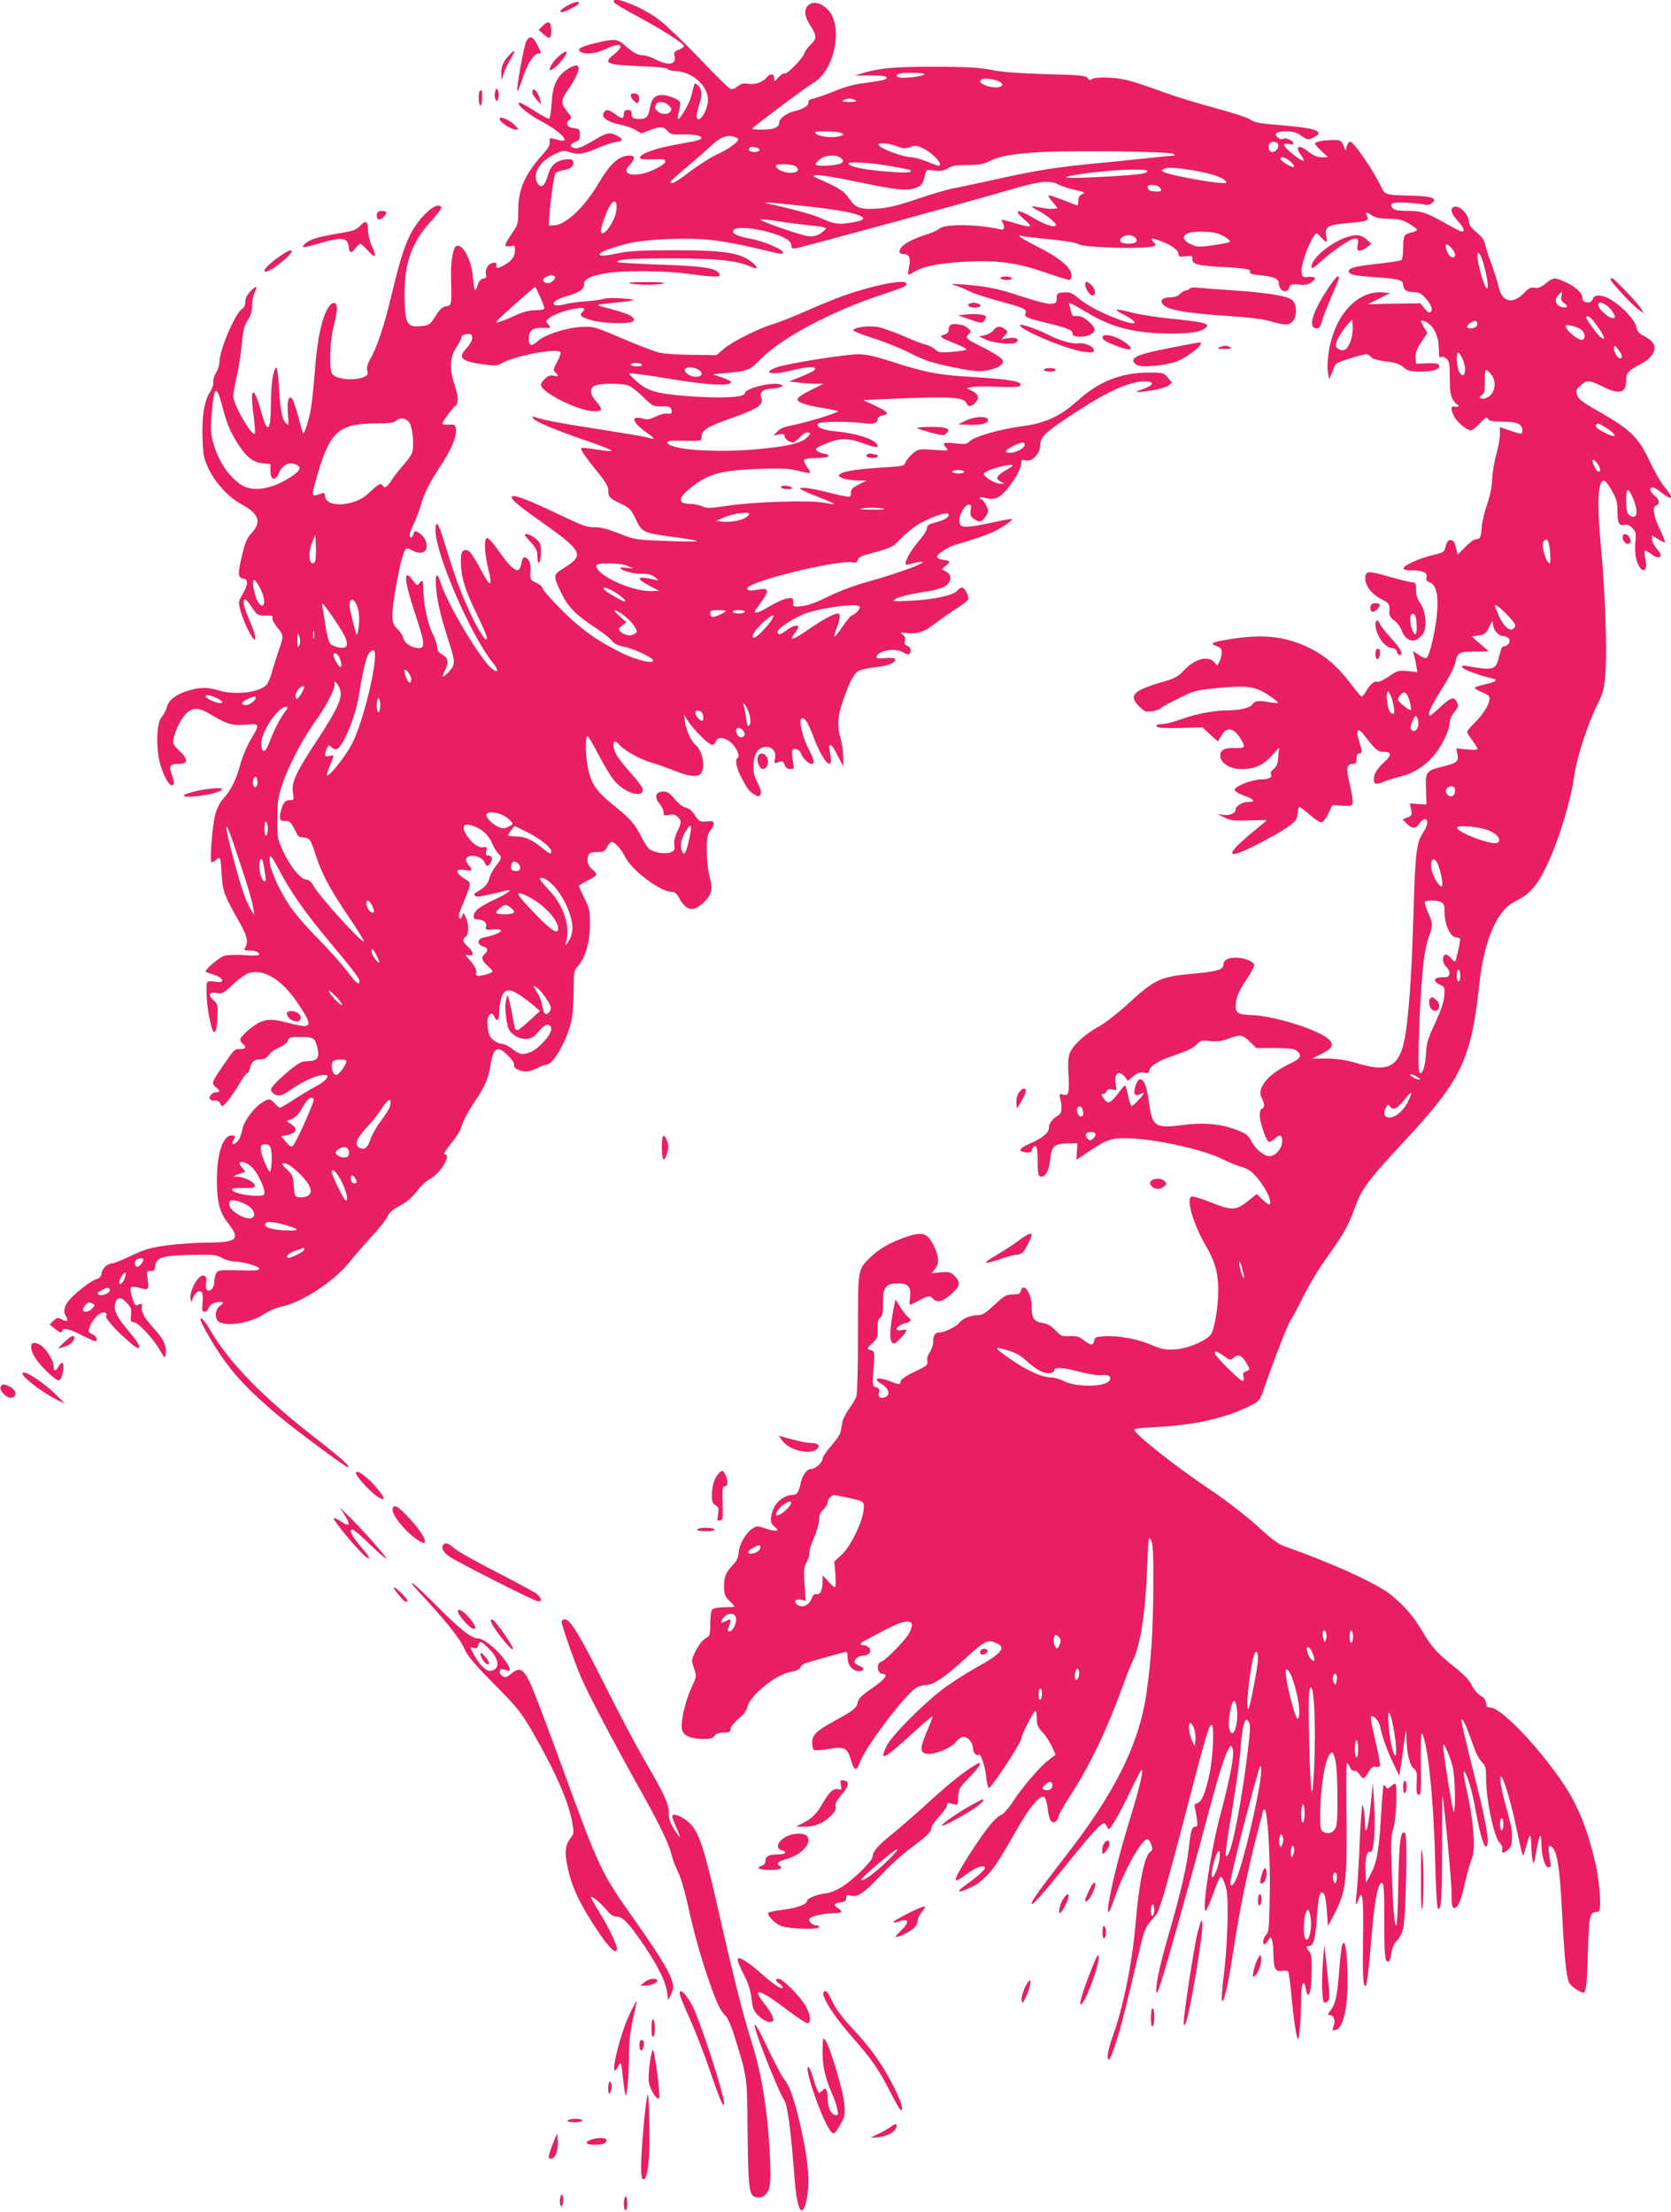 <?xml version="1.0" standalone="no"?>
<!DOCTYPE svg PUBLIC "-//W3C//DTD SVG 20010904//EN"
 "http://www.w3.org/TR/2001/REC-SVG-20010904/DTD/svg10.dtd">
<svg version="1.0" xmlns="http://www.w3.org/2000/svg"
 width="967pt" height="1280pt" viewBox="0 0 967 1280"
 preserveAspectRatio="xMidYMid meet">
<g transform="translate(0,1280) scale(0.1,-0.1)"
fill="#e91e63" stroke="none">
<path d="M3552 12788 c3 -7 63 -44 134 -81 135 -72 266 -155 271 -172 2 -6
-11 -16 -28 -22 -26 -10 -30 -16 -26 -35 14 -51 -32 -61 -107 -23 -27 14 -60
25 -73 25 -31 0 -59 15 -106 56 -43 40 -61 41 -170 15 -86 -20 -112 -36 -87
-51 27 -17 87 -11 142 15 89 42 120 26 53 -28 -69 -55 -50 -62 174 -71 69 -2
128 -9 134 -15 6 -6 25 -11 42 -12 108 -2 207 -99 190 -187 -8 -45 -35 -92
-52 -92 -17 0 -16 28 2 80 20 58 19 93 -5 115 -22 20 -19 23 -39 -59 -11 -46
-68 -143 -78 -133 -2 3 1 24 7 46 6 23 8 46 4 52 -10 16 -69 39 -102 39 -42 0
-61 -19 -71 -74 -10 -56 -23 -67 -71 -64 -30 3 -35 7 -35 28 0 23 -5 26 -35
22 -5 -1 -10 -10 -10 -20 0 -32 -11 -32 -52 -1 -32 22 -44 26 -54 18 -36 -29
-1 -62 81 -79 33 -7 75 -21 93 -32 l33 -20 55 21 c57 22 76 19 104 -14 9 -11
29 -15 79 -13 113 2 150 -23 59 -41 -29 -5 -91 -17 -138 -26 -93 -18 -173 -51
-167 -69 3 -7 28 -10 76 -8 60 3 71 1 71 -13 0 -10 -24 -27 -62 -45 -107 -51
-203 -35 -145 24 32 33 34 56 3 56 -64 0 -113 -43 -184 -164 -79 -134 -188
-237 -255 -240 l-31 -1 3 55 c3 65 27 235 35 249 3 5 24 12 45 16 45 7 66 27
57 51 -5 13 -15 15 -47 11 -52 -7 -83 -36 -99 -93 -16 -57 -37 -75 -56 -49
-37 51 2 125 88 169 50 25 61 27 89 17 51 -18 86 -13 162 20 39 17 88 34 109
37 46 6 48 16 8 37 -43 22 -58 19 -140 -31 -46 -27 -84 -44 -99 -42 -35 4 -37
24 -4 36 24 8 29 15 28 43 0 31 -3 34 -33 37 -39 4 -53 29 -28 48 17 12 16 15
-14 52 -36 46 -35 61 10 127 83 121 77 171 -13 110 -55 -38 -80 -94 -85 -193
-2 -45 -9 -85 -14 -88 -5 -3 -45 18 -89 47 -44 28 -82 49 -86 45 -13 -12 49
-64 126 -106 123 -65 184 -134 98 -109 -42 12 -48 11 -46 -3 3 -28 -3 -39 -46
-88 -100 -113 -137 -200 -136 -320 1 -56 -4 -82 -17 -101 -52 -78 -61 -93 -56
-101 3 -4 16 -5 30 -2 21 5 24 3 24 -21 0 -37 -14 -60 -54 -84 -38 -24 -58
-27 -54 -8 4 18 -3 21 -29 13 -24 -8 -39 -45 -30 -70 4 -10 -2 -16 -16 -18
-15 -2 -25 -13 -32 -35 -5 -18 -12 -33 -16 -33 -3 0 -9 34 -12 75 -8 102 -62
202 -98 180 -18 -12 -31 -92 -29 -179 4 -161 4 -164 -27 -168 -18 -2 -35 -15
-50 -38 -45 -71 -47 -72 -98 -77 -76 -8 -89 11 -93 141 -8 208 34 337 152 466
36 39 64 76 60 81 -24 40 -128 -54 -182 -163 -36 -74 -62 -160 -112 -368 -37
-155 -81 -287 -117 -347 -16 -28 -22 -49 -18 -66 5 -19 2 -28 -12 -35 -54 -28
-166 -19 -190 14 -20 27 -16 176 7 272 23 94 25 128 9 137 -19 12 -48 -26 -68
-89 -25 -80 -38 -161 -51 -326 -6 -74 -15 -162 -21 -195 -10 -61 -38 -149 -45
-142 -2 2 -15 46 -28 97 -14 51 -30 98 -36 104 -20 20 -30 -16 -24 -89 6 -66
5 -69 -11 -54 -23 22 -33 74 -41 211 -4 65 -11 115 -15 112 -18 -11 -31 -94
-31 -205 -1 -170 -20 -186 -58 -47 -41 152 -66 140 -43 -21 7 -57 11 -106 8
-110 -18 -18 -125 168 -125 217 0 17 9 68 20 114 11 46 24 129 29 184 7 82 14
109 34 140 18 28 26 52 26 85 -1 26 7 61 15 78 20 39 8 40 -27 3 -17 -18 -27
-39 -27 -58 0 -18 -7 -34 -20 -42 -39 -24 -130 -239 -130 -306 0 -17 -9 -46
-21 -65 -11 -19 -18 -43 -15 -54 3 -11 -5 -35 -19 -56 -33 -51 -48 -141 -43
-268 3 -95 7 -116 34 -173 40 -85 117 -168 193 -209 99 -53 116 -101 58 -164
-27 -28 -38 -53 -56 -129 -26 -108 -25 -132 7 -136 30 -5 29 -34 -4 -90 -24
-41 -25 -47 -14 -90 14 -58 69 -172 82 -172 14 0 2 41 -33 122 -45 102 -35
148 15 69 32 -49 40 -55 89 -53 30 2 38 -1 34 -13 -4 -8 9 -32 28 -56 38 -45
38 -49 4 -144 -9 -27 -25 -77 -34 -110 -9 -33 -24 -68 -32 -77 -40 -45 -183
-62 -277 -33 -62 19 -109 19 -173 0 -73 -22 -116 -54 -128 -97 -5 -20 -19 -46
-30 -58 -30 -33 -34 -187 -6 -278 23 -77 57 -130 74 -113 7 7 4 25 -8 57 -20
53 -13 64 43 64 51 0 52 26 3 73 -39 37 -42 43 -36 75 10 51 50 127 81 151 39
30 69 26 144 -19 86 -52 117 -60 196 -53 78 7 79 4 25 -86 -22 -37 -49 -102
-61 -146 -23 -87 -56 -153 -101 -200 -17 -18 -34 -54 -44 -90 -17 -67 -33
-275 -20 -275 5 0 17 7 27 16 23 21 25 14 31 -91 5 -88 15 -116 96 -260 52
-91 59 -121 41 -156 -10 -17 -7 -19 19 -19 37 0 61 -9 61 -23 0 -6 -28 -8 -83
-4 -45 4 -98 2 -117 -3 -32 -9 -120 -84 -109 -93 2 -2 24 -10 49 -18 49 -15
64 -46 20 -41 -71 8 -65 15 -64 -73 0 -69 25 -199 39 -214 12 -12 20 16 23 83
4 69 3 75 -23 99 -34 31 -25 50 20 41 31 -6 39 -1 93 50 33 31 75 61 93 66 86
25 188 -37 279 -170 95 -140 90 -155 -38 -122 -101 26 -130 27 -176 8 -40 -17
-116 -83 -116 -101 0 -7 7 -18 15 -25 23 -19 18 -30 -15 -30 -33 0 -32 1 -95
-90 -71 -102 -73 -109 -47 -130 27 -22 28 -30 3 -30 -23 0 -45 -25 -36 -40 4
-6 16 -10 28 -8 14 2 25 -5 32 -18 10 -21 12 -21 43 16 17 21 48 65 67 99 20
34 40 61 45 61 5 0 13 12 16 28 10 40 23 52 59 52 24 0 37 7 49 24 9 14 36 34
62 45 27 12 48 29 51 41 5 18 14 20 73 20 76 0 84 -6 98 -68 12 -53 -3 -72
-58 -72 -32 0 -50 -9 -102 -51 -35 -29 -75 -66 -90 -83 -24 -29 -25 -32 -11
-48 24 -27 53 -22 108 18 63 45 149 84 187 84 26 0 28 -2 18 -20 -6 -11 -33
-31 -60 -45 -27 -14 -84 -48 -126 -75 -42 -28 -80 -50 -84 -50 -3 0 -17 11
-30 25 -29 31 -35 31 -81 0 -46 -32 -97 -104 -106 -147 -7 -39 -21 -70 -37
-80 -20 -14 -27 -8 -16 11 14 27 13 31 -9 31 -51 0 -85 -102 -86 -255 0 -128
16 -192 66 -254 72 -91 51 -111 -121 -111 -60 0 -162 -7 -227 -15 -101 -14
-131 -22 -212 -60 -51 -25 -101 -45 -110 -45 -28 0 -60 -29 -63 -57 -2 -19
-11 -29 -33 -36 -31 -10 -112 -72 -152 -117 -29 -32 -39 -68 -24 -91 19 -32
13 -40 -18 -25 -26 14 -30 13 -51 -6 l-23 -22 29 -23 c31 -25 44 -29 44 -13 0
20 45 10 111 -25 38 -19 73 -35 78 -35 22 0 10 31 -15 40 -20 8 -24 14 -18 33
17 57 75 110 97 88 6 -6 8 -11 4 -11 -21 0 31 -65 102 -129 63 -57 82 -69 87
-57 4 10 -17 42 -60 92 -73 86 -92 127 -77 168 13 34 31 33 65 -3 24 -25 28
-36 24 -70 -3 -35 -1 -41 15 -41 25 0 112 -93 151 -160 27 -47 31 -52 34 -31
8 52 -9 90 -68 155 -54 60 -74 96 -69 122 4 20 -2 24 -20 15 -17 -9 -21 -5
-36 41 -9 28 -12 55 -8 59 5 5 24 4 43 -1 60 -17 62 -16 55 43 -7 52 -6 54 17
53 18 -1 24 5 26 27 6 51 39 62 202 66 133 3 150 1 185 -18 22 -12 56 -21 76
-21 44 0 139 -27 139 -40 0 -12 -12 -13 -137 -10 -93 2 -102 0 -112 -18 -6
-12 -11 -34 -11 -50 0 -32 -22 -58 -41 -47 -7 5 -9 21 -6 42 7 39 -12 54 -39
32 -26 -21 -55 -89 -52 -117 l4 -27 12 28 c13 31 40 46 51 28 5 -7 6 -34 3
-62 -4 -41 -2 -49 12 -49 9 0 21 11 25 24 6 15 20 25 42 30 41 8 51 -2 21 -21
-29 -20 -31 -78 -3 -93 52 -27 183 -4 259 46 29 19 75 39 103 44 113 22 303
146 391 257 30 37 92 108 137 157 45 50 84 100 87 113 4 15 26 34 66 55 42 22
73 49 101 86 22 29 58 62 79 73 56 28 122 139 83 139 -11 0 0 19 35 63 28 34
53 73 57 87 9 36 40 97 85 163 53 78 75 129 87 206 17 102 40 114 102 52 23
-23 37 -45 34 -53 -7 -17 33 -38 71 -38 14 0 42 9 64 20 22 11 46 20 54 20 40
0 129 163 146 270 5 36 10 112 10 169 0 97 2 107 24 130 42 46 69 136 70 236
1 83 -2 96 -31 156 -18 37 -33 69 -33 73 0 3 19 15 43 27 68 35 70 38 37 66
-29 24 -37 53 -24 87 4 11 19 16 50 16 37 0 45 4 56 27 7 14 19 28 25 31 16 5
59 -41 80 -85 35 -75 204 -203 268 -203 19 0 31 -9 43 -32 41 -76 80 -87 135
-38 55 48 64 80 44 155 -10 37 -17 101 -17 153 0 74 3 94 20 115 31 40 27 61
-12 55 -44 -7 -54 -2 -79 38 -14 22 -31 37 -50 41 -17 3 -43 23 -64 49 -28 34
-43 44 -65 44 -45 0 -56 -31 -25 -68 14 -17 25 -40 25 -52 0 -19 4 -21 31 -15
22 5 36 2 50 -11 24 -22 24 -35 -2 -86 -13 -26 -19 -53 -17 -75 4 -30 1 -36
-21 -45 -32 -12 -100 -1 -125 21 -10 9 -29 39 -43 66 -37 74 -67 109 -143 170
-122 97 -150 137 -169 240 -14 73 -14 175 -1 175 5 0 34 -49 64 -108 31 -59
72 -127 91 -149 60 -71 165 -104 165 -52 0 10 -27 49 -61 86 -33 37 -72 85
-85 105 -36 56 -30 116 7 72 29 -35 117 -85 184 -105 39 -11 102 -34 142 -50
85 -34 138 -38 153 -10 22 42 4 129 -34 160 -26 22 -55 83 -62 133 l-6 43 22
-35 c32 -51 122 -140 141 -140 9 0 19 9 22 20 7 28 49 26 85 -5 33 -27 57 -81
41 -90 -17 -11 -9 -55 21 -113 36 -69 48 -85 79 -101 19 -11 25 -11 31 0 9 13
1 38 -26 91 -24 47 -15 145 15 169 49 40 109 8 96 -50 -6 -30 -6 -31 19 -21
23 9 28 7 36 -15 6 -17 17 -25 33 -25 24 0 24 1 15 51 -6 31 -6 55 0 61 12 12
40 0 47 -21 8 -25 43 -61 60 -61 22 0 18 22 -14 83 -35 66 -59 163 -44 178 16
16 38 -18 73 -111 51 -134 109 -198 97 -106 -4 24 -8 48 -9 53 -2 4 2 10 7 12
6 3 25 -24 42 -60 l33 -64 0 56 c0 31 -7 78 -15 105 -21 70 -19 125 10 210 35
105 64 163 90 180 12 8 56 18 97 23 79 9 118 24 118 45 0 9 -14 11 -56 8 -45
-4 -56 -2 -52 9 12 37 115 52 156 23 12 -8 27 -12 32 -9 17 11 11 42 -9 48
-15 4 -18 11 -14 27 4 16 0 28 -13 38 -17 13 -15 14 24 9 59 -7 103 7 160 53
28 21 81 59 120 84 38 24 72 50 75 58 6 18 -20 68 -36 68 -7 0 -20 -9 -29 -19
-22 -26 -137 -51 -271 -57 -100 -5 -109 -4 -87 9 28 16 87 30 197 47 43 7 83
20 98 32 33 26 33 63 -1 81 l-26 14 27 21 c29 23 25 28 -24 34 -14 2 -26 8
-28 15 -5 14 59 57 107 71 167 50 219 70 272 104 33 21 58 41 55 44 -3 3 -58
-6 -122 -21 -65 -14 -131 -25 -149 -23 -26 3 -31 7 -34 33 -3 36 31 95 54 95
13 0 16 -7 11 -32 -4 -27 0 -37 20 -51 29 -22 46 -18 69 18 16 24 16 29 1 61
-9 19 -21 34 -27 34 -5 0 -10 4 -10 9 0 6 15 5 36 -1 26 -7 44 -6 66 3 47 19
138 151 138 200 0 18 4 20 25 15 38 -10 85 40 85 89 0 49 31 77 224 202 169
109 287 162 368 166 70 3 72 -20 3 -44 -60 -21 -50 -23 50 -8 42 6 85 19 97
28 l20 17 -25 30 c-25 28 -27 29 -119 28 -155 -2 -282 -53 -405 -165 -94 -86
-187 -128 -315 -145 -127 -16 -275 -58 -305 -86 -19 -18 -29 -20 -87 -13 -69
7 -76 3 -50 -26 15 -17 12 -18 -73 -12 -86 6 -89 5 -122 -22 -18 -16 -37 -38
-41 -51 -8 -20 -17 -22 -117 -28 -149 -9 -241 -22 -260 -38 -14 -11 -12 -14
13 -25 16 -7 54 -12 84 -13 l55 -1 -45 -22 c-33 -16 -45 -28 -45 -44 0 -12 -3
-24 -6 -27 -3 -3 -48 5 -100 18 -114 30 -189 41 -189 29 0 -4 45 -26 101 -47
55 -21 98 -40 96 -42 -2 -3 -28 1 -58 7 -74 16 -403 6 -555 -17 -107 -16 -126
-16 -150 -4 -16 8 -49 14 -74 15 -64 0 -67 29 -8 80 106 91 183 114 413 122
130 4 172 2 224 -11 35 -10 65 -15 68 -12 3 2 -5 18 -17 34 -12 17 -19 35 -16
41 4 6 36 11 71 11 67 0 94 13 47 24 -15 3 -34 10 -42 16 -19 13 -7 21 68 50
70 27 113 25 200 -6 70 -26 91 -27 77 -5 -19 32 -125 65 -247 76 -69 7 -106
24 -94 43 8 14 178 15 266 3 54 -8 80 1 80 29 0 6 14 13 30 17 40 8 27 22 -53
59 l-62 29 155 7 c357 15 429 11 443 -26 8 -21 30 -20 50 2 26 28 20 50 -15
69 l-33 17 25 6 c14 4 82 5 151 2 89 -3 128 -2 133 7 15 24 -55 36 -294 51
-183 11 -259 26 -442 85 -104 34 -152 45 -201 45 -77 0 -416 -54 -474 -76 -86
-32 -31 -46 76 -20 84 21 139 27 146 17 7 -12 -6 -20 -84 -52 l-64 -26 48 -6
c26 -4 71 -7 99 -7 l51 -1 -75 -37 c-43 -21 -75 -43 -75 -52 0 -19 50 -35 154
-52 45 -7 81 -15 81 -18 0 -9 -199 -69 -267 -81 -42 -8 -68 -18 -84 -35 l-23
-24 32 6 c25 5 32 3 32 -9 0 -16 28 -37 50 -37 6 0 24 14 39 31 18 19 36 29
47 27 17 -3 17 -6 -7 -30 -34 -34 -121 -53 -309 -69 -239 -19 -485 0 -498 39
-3 10 14 13 74 12 127 -2 124 -3 124 24 0 36 35 58 157 101 175 62 205 82 187
129 -10 25 15 46 55 47 20 0 45 4 56 9 19 7 19 8 2 15 -43 18 -207 -22 -207
-50 0 -26 -145 -32 -355 -15 -155 13 -210 29 -268 81 -26 22 -47 44 -47 48 0
4 75 -5 168 -20 274 -47 422 -57 422 -29 0 5 -24 16 -52 26 l-53 18 73 7 c131
12 140 16 203 80 125 127 412 279 714 378 124 41 138 48 129 63 -14 23 -187
-12 -358 -71 -45 -16 -142 -56 -216 -88 -74 -33 -162 -68 -195 -78 -83 -24
-237 -101 -287 -144 l-42 -36 -141 2 c-77 0 -162 6 -190 13 -27 6 -124 43
-215 82 -164 70 -165 70 -240 66 -90 -6 -212 -46 -251 -84 -31 -30 -49 -25
-49 15 0 48 22 66 80 64 51 -1 51 -1 33 19 -17 19 -17 20 7 39 29 22 97 46
158 55 42 7 53 -1 30 -24 -18 -18 0 -31 63 -47 60 -16 206 -20 228 -6 12 8 13
12 2 25 -12 14 -58 31 -181 63 -32 9 -29 10 45 18 44 4 98 10 120 14 36 6 32
8 -41 14 -44 4 -94 3 -110 -2 -16 -5 -65 -12 -109 -15 -44 -3 -97 -11 -118
-17 -22 -6 -46 -8 -54 -5 -26 11 4 35 66 52 76 22 101 39 101 70 0 30 33 46
130 64 91 16 355 14 477 -5 57 -8 121 -15 143 -15 37 0 40 2 30 19 -16 30 -95
42 -348 50 -128 5 -235 11 -238 14 -16 16 72 22 301 22 265 0 387 -12 463 -45
46 -21 54 -14 20 17 -66 60 -166 76 -468 75 -164 0 -247 -4 -305 -16 -91 -18
-115 -20 -115 -7 0 12 69 39 164 62 105 26 344 36 486 20 58 -6 170 -27 250
-46 164 -39 160 -39 160 -24 0 17 -121 67 -193 79 -76 14 -109 32 -90 51 17
17 105 12 193 -12 94 -25 140 -51 140 -80 0 -18 4 -20 33 -14 54 11 1042 281
1207 330 195 58 252 65 306 37 21 -11 66 -25 99 -32 53 -11 57 -14 38 -23 -16
-7 -23 -19 -23 -40 0 -24 -3 -28 -17 -22 -69 28 -145 55 -154 55 -6 0 4 -17
21 -37 l31 -38 -26 -3 c-14 -2 -47 1 -73 7 -26 5 -48 8 -50 6 -2 -2 14 -13 36
-24 47 -24 102 -69 102 -83 0 -18 -61 0 -121 36 -103 61 -133 57 -57 -8 47
-40 37 -46 -42 -22 -87 26 -106 29 -92 15 6 -7 12 -22 12 -32 0 -16 -5 -18
-27 -13 -135 30 -319 31 -348 2 -9 -8 -46 -25 -82 -36 -74 -23 -129 -53 -143
-80 -11 -20 -4 -30 20 -30 31 0 41 -24 31 -71 -5 -24 -8 -45 -6 -47 2 -3 20 5
39 17 50 31 151 50 301 57 179 9 290 -6 450 -61 72 -25 136 -45 143 -45 7 0
12 12 12 29 0 42 -70 101 -195 163 -58 29 -105 56 -105 61 0 4 4 6 9 3 5 -3
77 -12 161 -20 83 -8 158 -20 166 -27 27 -22 380 -33 443 -13 11 4 10 8 -4 24
-22 24 -9 25 47 3 60 -23 98 -51 98 -73 0 -15 6 -17 40 -13 36 5 40 3 40 -16
0 -30 26 -37 165 -45 148 -8 175 -13 169 -30 -4 -9 13 -15 60 -19 76 -7 106
-20 106 -45 0 -29 23 -54 43 -46 9 3 17 12 17 19 0 18 23 25 64 18 24 -4 44 0
61 11 36 24 31 37 -12 34 -37 -3 -38 -2 -41 34 -3 37 43 164 73 204 14 18 16
18 39 -8 32 -36 38 -35 31 5 -10 55 7 66 122 76 117 10 127 14 113 42 -13 24
-2 24 30 2 17 -12 46 -18 97 -19 58 -1 80 -6 117 -28 25 -15 46 -31 46 -36 0
-4 -15 -12 -32 -15 -43 -10 -48 -18 -48 -92 0 -34 -5 -65 -11 -69 -6 -3 -66
-12 -134 -20 -138 -15 -177 -26 -169 -48 6 -17 39 -22 179 -32 108 -7 135 -15
135 -42 0 -28 21 -42 60 -42 27 0 43 -7 62 -27 39 -42 52 -73 38 -87 -9 -8
-17 -4 -36 19 l-24 30 -152 -2 -153 -3 65 32 65 32 -40 4 c-150 14 -283 -132
-316 -346 -7 -44 -9 -95 -4 -118 l7 -39 17 42 c9 23 19 45 24 49 10 10 148 54
171 54 10 0 24 -7 30 -16 7 -10 39 -19 85 -25 54 -6 80 -15 103 -34 26 -22 39
-25 102 -25 75 0 116 16 102 39 -5 8 -29 11 -70 9 l-61 -3 -3 35 c-2 26 6 49
32 89 l36 55 -21 34 c-23 40 -22 43 7 32 43 -16 76 -75 79 -137 3 -75 3 -75
16 -68 5 4 19 -1 30 -11 16 -15 19 -31 19 -112 0 -71 4 -101 17 -123 10 -16
21 -29 25 -29 4 0 8 -4 8 -9 0 -5 -9 -7 -20 -4 -25 7 -27 -15 -5 -57 17 -33
74 -80 97 -80 8 0 32 19 53 41 32 35 39 39 47 25 7 -13 26 -16 87 -16 82 0
111 -14 111 -53 0 -21 -5 -21 -73 2 l-57 20 0 -42 c0 -23 -10 -76 -21 -117
-12 -41 -23 -106 -24 -145 -2 -44 -13 -98 -30 -145 -14 -41 -28 -98 -30 -127
-4 -61 -10 -73 -34 -73 -10 0 -38 -20 -62 -45 l-44 -45 -10 43 c-8 32 -15 42
-30 42 -15 0 -22 -10 -29 -36 -8 -34 -12 -36 -75 -51 -75 -18 -163 -57 -169
-75 -2 -9 11 -13 48 -13 64 0 93 -14 85 -41 -5 -14 0 -21 18 -28 36 -14 51
-68 44 -165 -6 -101 -44 -266 -63 -273 -7 -3 -28 5 -45 18 l-32 23 6 -25 c4
-13 10 -41 13 -61 l6 -37 -56 6 c-52 5 -59 4 -110 -32 -30 -20 -60 -34 -66
-30 -14 9 -47 -20 -66 -57 -8 -16 -19 -28 -24 -28 -5 0 -33 33 -63 73 -74 99
-148 163 -242 209 -143 69 -271 81 -474 47 -88 -15 -102 -23 -62 -37 25 -9 31
-16 31 -39 -1 -15 -6 -38 -13 -51 l-13 -23 -19 21 c-35 39 -114 16 -176 -51
-32 -35 -51 -45 -132 -68 -162 -48 -188 -77 -123 -140 31 -30 38 -32 75 -26
22 4 44 11 47 17 3 5 50 31 104 57 94 46 101 48 238 61 166 15 209 8 290 -47
29 -20 51 -38 48 -40 -2 -2 -28 0 -57 5 -56 10 -79 7 -92 -14 -11 -19 -73 -34
-135 -34 -84 0 -190 -20 -275 -51 -43 -16 -94 -29 -114 -29 -23 0 -33 -4 -30
-12 3 -10 37 -12 135 -10 l131 3 44 -41 45 -40 21 35 c30 51 71 45 110 -19 31
-50 28 -56 -33 -54 -63 2 -88 -13 -84 -51 5 -40 60 -71 124 -71 74 0 127 24
175 79 l41 46 -5 -54 c-3 -41 -10 -58 -27 -71 -14 -11 -20 -22 -15 -30 11 -17
-13 -30 -60 -30 -51 -1 -150 -40 -150 -60 0 -9 23 -23 58 -35 58 -21 65 -35
18 -35 -31 0 -71 -25 -71 -45 0 -21 -34 -35 -72 -30 l-33 5 40 -20 c34 -18 54
-20 143 -17 56 2 102 2 102 1 0 -2 -26 -24 -57 -49 -204 -165 -188 -193 41
-71 162 87 196 115 196 163 0 18 4 33 10 33 5 0 32 -20 61 -46 28 -25 58 -44
67 -42 9 2 27 25 40 52 l23 48 57 -4 c52 -3 57 -1 60 18 2 12 -6 61 -18 109
-22 92 -18 115 21 115 14 0 19 7 19 30 0 20 5 30 15 30 19 0 19 15 -1 74 -21
61 -7 80 27 36 66 -85 82 -100 108 -100 54 0 58 -16 14 -57 -45 -42 -63 -71
-63 -102 0 -29 13 -33 56 -15 22 9 66 23 99 31 78 18 154 69 205 137 44 58 80
140 80 180 0 14 12 39 26 56 23 27 25 35 16 56 -17 35 -37 30 -96 -26 -29 -27
-56 -50 -59 -50 -19 0 -1 45 49 125 65 104 89 149 98 190 12 50 22 55 110 55
l81 1 -49 43 -49 43 40 6 c35 6 43 12 61 49 19 40 21 41 22 16 0 -32 31 -68
59 -68 28 0 47 -26 31 -45 -7 -8 -18 -15 -26 -15 -13 0 -15 -4 -34 -77 -15
-59 -38 -63 -179 -37 -26 5 -33 4 -29 -7 4 -13 102 -49 171 -64 39 -8 27 -20
-37 -34 -31 -7 -58 -16 -61 -20 -2 -5 16 -16 40 -26 32 -12 45 -22 45 -36 0
-33 -36 -91 -84 -139 -25 -24 -46 -49 -46 -55 0 -5 14 -28 30 -49 17 -22 30
-44 30 -49 0 -6 -24 -7 -61 -3 l-61 6 6 -34 c8 -42 -1 -50 -87 -72 -95 -23
-99 -29 -95 -133 l3 -86 -48 3 -48 3 7 -35 c6 -32 4 -37 -21 -46 l-28 -11 23
-24 c30 -32 53 -32 74 0 9 14 23 25 31 25 23 0 18 -36 -10 -78 -38 -59 -45
-112 -55 -460 -10 -319 -20 -493 -40 -658 -28 -231 -87 -276 -281 -218 -70 21
-116 28 -180 29 l-86 0 50 25 c65 32 78 51 52 81 -49 54 -306 138 -444 145
-97 4 -106 11 -98 79 3 30 20 67 56 121 29 42 51 84 49 92 -2 8 -19 21 -38 28
-71 25 -140 12 -140 -26 0 -31 -32 -41 -186 -55 -180 -17 -214 -33 -367 -174
-59 -54 -135 -113 -170 -132 -79 -42 -153 -111 -168 -157 -7 -21 -10 -65 -6
-112 3 -42 3 -89 0 -103 -5 -23 -9 -26 -30 -21 -24 6 -25 5 -17 -27 12 -50 8
-81 -11 -92 -32 -18 -55 -47 -55 -70 0 -32 -33 -60 -108 -93 -66 -28 -75 -47
-25 -52 24 -2 32 1 36 19 3 12 11 19 19 17 9 -4 13 -28 13 -89 0 -68 3 -84 16
-87 28 -5 50 33 56 97 7 78 24 93 100 95 l58 1 -3 -48 -3 -48 58 39 c115 78
139 87 233 86 159 -3 437 -63 552 -120 37 -18 85 -38 106 -44 53 -14 83 -39
131 -111 37 -55 53 -109 34 -109 -4 0 -21 14 -39 30 l-31 31 -54 -43 c-68 -53
-92 -54 -217 -3 -51 20 -99 34 -107 31 -32 -12 9 -155 79 -277 57 -98 76 -163
76 -265 0 -90 -21 -220 -41 -253 -24 -37 -135 -85 -209 -89 -57 -3 -77 0 -137
26 -81 35 -193 55 -273 50 -48 -3 -55 -6 -58 -26 -4 -29 -23 -28 -60 3 -25 21
-40 25 -80 24 -46 -2 -54 1 -84 33 -23 25 -45 38 -76 43 -49 8 -62 28 -62 96
0 76 -48 145 -63 89 -4 -16 -14 -20 -46 -20 -37 0 -49 -7 -106 -60 -54 -50
-70 -60 -100 -60 -39 0 -84 -19 -105 -45 -19 -23 -85 -55 -114 -55 -26 0 -36
-16 -36 -58 0 -15 -9 -40 -20 -57 -12 -18 -17 -38 -14 -52 5 -20 -3 -27 -71
-59 -47 -22 -80 -44 -82 -55 -6 -23 -6 -23 -72 2 -67 25 -93 11 -37 -21 41
-25 50 -64 16 -75 -28 -9 -41 2 -34 29 4 18 1 25 -16 29 -22 6 -22 8 -15 107
7 98 6 101 -14 107 -27 7 -27 10 9 43 27 25 30 34 29 81 -2 38 2 55 14 64 13
10 17 29 17 87 0 91 15 111 86 112 59 1 78 -21 70 -81 -3 -24 -3 -43 0 -43 3
0 26 11 52 25 54 29 65 30 82 10 21 -25 55 -17 104 26 52 46 57 69 20 106 -22
22 -32 25 -79 21 l-54 -5 20 25 c24 31 24 65 -2 122 -40 89 -69 98 -182 57
-82 -30 -142 -65 -189 -111 -75 -73 -73 -62 -73 -441 0 -187 -4 -351 -9 -365
-5 -14 -24 -46 -42 -71 -19 -26 -37 -62 -40 -80 -3 -19 -7 -44 -10 -56 -2 -12
-27 -48 -54 -79 -28 -31 -50 -65 -50 -74 0 -23 -42 -60 -67 -60 -24 0 -51 -37
-60 -83 -9 -48 -21 -67 -44 -67 -43 0 -91 -32 -110 -74 -25 -55 -24 -91 3
-110 36 -25 11 -31 -47 -12 -51 18 -56 18 -80 2 -39 -26 -77 -91 -80 -137 -2
-29 -10 -49 -32 -72 -43 -45 -53 -69 -53 -127 0 -44 4 -56 30 -82 17 -16 30
-31 30 -34 0 -2 -26 -4 -58 -4 -32 0 -63 -5 -70 -12 -7 -7 -12 -41 -12 -82 0
-68 -2 -72 -29 -87 -16 -10 -39 -39 -55 -71 -26 -53 -26 -55 -10 -101 16 -47
16 -47 -15 -113 -40 -86 -67 -217 -52 -250 14 -31 52 -45 119 -46 41 -1 56 4
67 18 9 13 26 19 52 19 32 0 39 4 41 22 2 13 23 39 46 58 27 22 46 47 50 65
13 68 167 193 252 206 27 4 48 13 54 24 5 10 17 21 27 25 15 6 174 51 233 66
11 3 15 -5 15 -34 0 -42 30 -77 66 -77 29 0 33 19 6 29 -14 6 -28 14 -31 20
-9 14 22 41 48 41 33 0 53 25 36 45 -7 8 -21 15 -31 15 -26 0 -24 13 4 26 12
6 60 32 107 57 141 75 193 73 154 -8 -19 -40 -137 -161 -166 -171 -28 -8 -21
-69 7 -69 40 0 18 -31 -58 -83 -60 -41 -79 -61 -84 -83 -6 -33 -24 -47 -138
-109 -102 -56 -125 -79 -125 -124 0 -19 5 -38 11 -42 6 -3 44 -1 84 6 93 16
108 8 130 -66 18 -62 32 -65 51 -12 29 85 253 382 323 430 15 10 41 18 59 18
44 0 111 46 230 155 103 95 124 107 164 93 78 -27 55 -60 -106 -149 -61 -34
-149 -91 -196 -127 -122 -95 -291 -267 -319 -324 -46 -96 -18 -81 169 90 51
46 93 82 96 80 2 -2 -12 -41 -32 -86 -42 -98 -42 -126 2 -130 46 -5 141 35
166 69 13 17 31 29 44 29 26 0 54 -34 54 -66 0 -23 22 -48 33 -37 11 11 37
-64 44 -127 3 -34 10 -63 14 -66 12 -7 189 261 189 287 0 18 72 159 81 159 5
0 9 -20 9 -45 0 -36 6 -50 31 -76 17 -18 42 -55 55 -82 l23 -50 -43 -33 c-51
-38 -157 -164 -210 -247 -21 -32 -48 -62 -60 -67 -13 -4 -40 -28 -60 -52 -64
-74 -206 -297 -206 -323 0 -12 19 -3 69 35 48 36 101 53 101 32 0 -11 -46 -52
-102 -92 -78 -55 -56 -60 40 -11 22 11 59 42 83 69 41 46 60 76 184 291 61
105 119 169 138 152 8 -6 17 -36 20 -67 3 -30 11 -62 17 -69 16 -19 37 -8 45
23 3 15 37 74 75 132 106 164 210 381 290 605 24 66 53 140 65 165 45 90 74
281 84 550 6 162 7 173 21 150 12 -21 15 -69 14 -270 -1 -248 -12 -428 -40
-620 -42 -293 -186 -581 -476 -951 -128 -165 -188 -248 -188 -262 0 -20 54 41
207 230 141 176 193 233 213 233 4 0 11 -10 17 -21 8 -20 11 -19 41 28 17 27
59 106 92 176 33 70 63 127 66 127 12 0 -7 -87 -55 -245 -61 -199 -93 -321
-121 -452 -31 -146 -22 -170 19 -48 52 155 163 353 193 343 7 -3 16 -17 21
-33 8 -23 6 -31 -7 -41 -34 -24 -64 -176 -86 -429 -19 -219 -72 -477 -130
-635 -29 -80 -40 -147 -20 -135 5 3 23 49 40 103 29 88 50 174 137 541 23 98
32 120 65 158 21 24 38 45 38 47 0 1 11 34 25 73 13 39 67 236 120 439 129
497 151 574 166 574 17 0 10 -179 -11 -281 -24 -114 -45 -165 -72 -173 -14 -3
-18 -10 -14 -23 2 -10 8 -39 12 -65 5 -39 3 -48 -9 -48 -20 0 -25 -17 -38
-126 -11 -105 -48 -261 -113 -487 -57 -198 -78 -295 -74 -343 2 -30 29 54 117
366 63 223 136 487 162 588 71 266 108 391 131 437 20 39 21 39 31 17 13 -28
-14 -169 -72 -387 -53 -195 -109 -567 -83 -551 5 3 23 45 41 93 44 122 45 124
67 67 16 -41 19 -74 18 -204 -1 -85 -9 -217 -18 -292 -17 -144 -20 -195 -10
-186 13 13 36 126 65 313 34 223 84 465 135 658 19 71 34 130 34 133 0 2 4 4
8 4 17 0 34 -269 30 -486 -3 -194 -5 -223 -20 -238 -18 -17 -25 -56 -10 -56 4
0 13 10 21 22 14 22 14 22 22 3 4 -11 8 -48 8 -83 1 -82 12 -103 50 -96 17 4
32 1 36 -5 3 -7 11 -58 16 -114 11 -127 29 -258 39 -275 8 -16 20 132 20 244
0 78 15 107 26 49 16 -85 35 -19 35 121 0 55 -4 81 -15 93 -20 22 -20 31 -1
31 26 0 37 40 45 159 8 115 15 151 30 151 15 0 24 -35 29 -115 l6 -80 32 61
c75 144 80 191 74 652 -1 123 0 226 3 229 3 3 11 -6 17 -21 7 -15 18 -25 26
-22 7 3 20 -6 29 -19 22 -33 28 -32 53 11 16 27 27 35 41 31 11 -3 22 -1 25 4
3 5 -5 57 -19 116 -36 157 -39 173 -28 173 17 0 42 -30 48 -58 14 -65 38 -133
73 -207 l38 -80 6 35 c4 19 13 82 20 140 14 99 14 102 16 43 2 -88 19 -160 43
-177 17 -12 19 -23 16 -82 -2 -56 0 -69 12 -69 13 0 15 26 12 185 -1 116 1
179 7 170 33 -54 67 -373 76 -730 3 -129 9 -248 12 -264 5 -27 6 -28 17 -10 7
13 11 116 11 331 0 171 1 311 2 310 7 -8 53 -485 53 -556 0 -74 3 -91 15 -91
22 0 40 43 65 155 12 55 29 112 36 127 25 49 13 218 -30 408 -12 55 -19 100
-15 100 15 0 49 -113 69 -228 25 -139 48 -215 62 -206 21 13 -1 142 -76 434
-41 162 -72 297 -70 300 7 7 22 -19 44 -80 11 -30 28 -75 37 -100 9 -24 27
-55 40 -68 20 -20 23 -33 23 -96 0 -123 47 -341 80 -371 10 -9 16 -24 13 -36
-7 -25 12 -24 37 1 14 14 20 33 20 68 0 46 -4 67 -50 236 -11 44 -20 93 -18
110 5 47 62 -134 96 -305 16 -76 31 -141 34 -144 3 -3 11 16 17 42 23 88 30
93 32 23 1 -36 4 -78 8 -95 6 -26 9 -19 20 45 20 112 29 127 31 50 2 -74 20
-135 41 -135 8 0 13 5 13 10 -16 105 -16 117 -3 113 38 -12 55 -109 69 -393
12 -243 24 -361 40 -397 9 -20 65 -58 84 -58 14 0 21 61 25 237 6 199 11 225
42 229 5 1 14 2 19 3 18 2 10 149 -14 264 -39 178 -93 322 -163 436 -135 216
-382 481 -450 481 -18 0 -23 5 -23 24 0 17 -10 31 -33 45 -18 11 -40 38 -50
60 -13 28 -44 61 -107 111 -99 79 -127 112 -188 215 -42 72 -97 135 -173 197
-79 65 -341 184 -619 282 -32 11 -80 47 -155 117 -63 57 -175 144 -260 201
-228 154 -462 339 -450 358 2 4 62 10 132 13 218 11 400 53 540 124 47 23 54
31 72 82 60 174 142 385 158 409 11 15 45 79 76 142 31 63 91 162 133 220 95
133 126 187 160 280 44 123 76 166 303 410 316 339 376 465 421 890 28 258
101 430 204 482 66 33 101 63 139 121 78 117 182 422 207 609 14 101 77 296
131 406 38 75 42 92 50 195 10 127 -3 481 -26 717 -26 271 -17 411 24 386 6
-4 25 -31 41 -59 24 -42 30 -64 30 -112 0 -71 10 -90 40 -82 15 4 30 -2 46
-18 21 -21 23 -30 18 -82 -4 -32 -1 -76 5 -99 23 -84 71 -84 53 0 -5 25 -7 47
-4 50 2 3 19 -6 38 -20 30 -24 54 -25 54 -4 0 5 -11 22 -25 38 -14 17 -25 40
-25 52 l0 22 36 -22 c19 -12 37 -20 39 -18 3 2 -11 37 -30 77 -37 78 -45 128
-20 137 23 9 18 34 -10 56 -27 21 -33 48 -11 48 7 0 30 -13 51 -30 65 -52 75
-35 18 32 -20 23 -56 86 -81 138 -71 152 -111 191 -310 305 -83 47 -108 66
-115 89 -9 26 -6 33 21 57 34 31 52 30 127 -8 94 -47 135 -38 135 31 0 49 9
59 87 101 66 35 93 83 69 120 -8 12 -32 31 -53 41 -29 15 -39 27 -44 53 -8 38
-72 109 -138 152 -55 35 -106 39 -114 8 -8 -30 -63 -23 -60 8 3 26 -43 68
-105 94 -57 25 -63 24 -107 -11 -29 -23 -45 -29 -65 -25 -20 4 -33 -2 -59 -29
-68 -70 -129 -56 -149 36 -7 30 -26 90 -42 134 -17 43 -33 94 -36 112 -4 22
-20 44 -50 68 -32 27 -44 44 -44 63 0 41 -56 96 -86 84 -24 -9 -16 -40 21 -80
35 -38 45 -63 24 -63 -6 0 -51 23 -98 50 -105 60 -135 70 -222 70 -46 0 -70 4
-79 15 -25 30 -1 38 90 32 48 -4 94 -9 101 -12 8 -3 23 1 34 9 38 28 4 41
-118 44 -147 3 -153 5 -174 50 -44 94 -159 262 -180 262 -7 0 -16 -12 -19 -26
l-7 -26 -13 31 c-12 28 -17 31 -57 31 -57 0 -107 -10 -107 -21 0 -5 17 -24 38
-44 l37 -34 -36 -1 c-25 0 -48 9 -74 30 -60 48 -85 36 -44 -21 11 -16 17 -29
12 -29 -21 0 -113 76 -113 93 0 5 13 7 30 4 23 -5 28 -3 23 8 -6 16 -46 30
-61 21 -14 -8 -46 19 -38 32 4 7 30 12 59 12 39 0 60 -6 88 -26 34 -23 40 -25
65 -12 76 36 28 56 -177 73 -130 10 -161 16 -185 34 -17 11 -104 40 -202 66
-95 25 -234 68 -308 95 -74 27 -162 57 -196 65 -70 19 -195 22 -210 7 -8 -8
-15 -6 -24 6 -11 15 -41 18 -241 23 -155 5 -257 12 -318 25 -71 14 -141 17
-325 18 -231 0 -326 -8 -420 -38 l-45 -14 87 2 c84 1 116 -7 90 -23 -7 -4 -56
-13 -109 -20 -66 -8 -121 -22 -180 -47 -47 -19 -101 -38 -121 -43 -26 -5 -36
-12 -34 -24 3 -18 -34 -41 -85 -51 -38 -9 -83 -42 -83 -61 0 -31 -30 -45 -98
-45 -65 1 -66 1 -46 18 90 72 307 233 340 252 127 73 177 338 81 428 -37 35
-76 45 -103 27 -34 -22 -31 -69 6 -124 37 -55 38 -75 1 -109 -16 -15 -32 -37
-36 -50 -9 -30 -102 -125 -115 -117 -5 3 -21 -6 -35 -22 -24 -27 -24 -27 -25
-5 0 26 -22 29 -41 6 -24 -29 -69 -46 -108 -39 -29 5 -43 1 -64 -15 -20 -16
-31 -19 -45 -11 -10 6 -90 84 -176 175 -87 91 -191 190 -231 221 -99 76 -276
145 -263 103z m1798 -417 c0 -9 -71 -21 -126 -21 -34 0 -46 14 -21 23 21 9
147 7 147 -2z m433 -43 c44 -23 -2 -44 -62 -28 -45 12 -60 28 -40 41 15 9 73
2 102 -13z m-833 -108 c11 -7 1 -10 -35 -10 -36 0 -46 3 -35 10 8 5 24 10 35
10 11 0 27 -5 35 -10z m-1079 -31 c16 -16 18 -23 8 -35 -15 -19 -54 -18 -73 2
-18 18 -18 17 -10 38 9 23 50 20 75 -5z m999 -159 c13 -8 12 -10 -1 -15 -39
-15 -119 -9 -145 10 -17 13 -12 14 56 15 41 0 82 -4 90 -10z m-602 -30 c20
-10 -39 -57 -118 -93 -36 -17 -106 -61 -156 -99 -84 -64 -114 -79 -114 -60 0
4 42 42 93 84 50 42 111 95 135 118 65 63 110 77 160 50z m3128 -35 c7 -18
-13 -45 -33 -45 -17 0 -27 24 -19 45 7 20 45 19 52 0z m-2205 -12 c35 -13 47
-14 76 -4 29 11 39 10 78 -9 42 -20 95 -71 95 -91 0 -13 -9 -11 -75 16 -33 13
-74 25 -92 25 -40 0 -160 43 -182 64 -14 15 -12 16 22 16 20 0 55 -7 78 -17z
m-807 -9 c22 -8 10 -24 -19 -24 -25 0 -39 12 -28 24 8 8 27 8 47 0z m2405 -34
c9 -5 11 -10 4 -10 -7 0 -75 -7 -150 -15 -76 -8 -210 -22 -298 -30 -230 -22
-344 -40 -575 -91 -112 -25 -229 -50 -260 -55 -30 -6 -122 -33 -204 -61 -115
-39 -167 -51 -230 -55 -99 -6 -125 3 -162 58 -30 43 -54 59 -159 106 -56 25
-58 27 -30 30 17 2 118 -14 225 -37 230 -48 286 -55 340 -40 41 11 52 25 64
82 6 26 8 27 55 21 37 -4 54 -1 77 13 22 15 47 19 114 19 67 1 94 5 125 22 61
31 144 45 320 54 202 9 722 2 744 -11z m-1923 -24 c31 -24 3 -40 -76 -44 -77
-5 -86 4 -44 37 31 25 91 28 120 7z m2601 -20 c15 -13 25 -27 21 -31 -8 -9
-78 33 -78 46 0 17 29 9 57 -15z m-2321 -26 c65 -11 120 -22 122 -25 15 -15
-22 -17 -147 -7 -123 10 -211 29 -211 46 0 13 125 5 236 -14z m-541 -3 c26
-20 10 -37 -33 -37 -37 0 -82 22 -82 41 0 14 94 11 115 -4z m2290 -21 c103
-17 178 -40 197 -63 11 -14 6 -15 -57 -9 -81 9 -252 42 -292 57 -22 8 -24 12
-13 19 21 13 60 12 165 -4z m-255 -5 c0 -15 -40 -21 -205 -31 -300 -18 -349
-9 -123 21 144 18 328 24 328 10z m68 -93 c21 -21 13 -29 -25 -26 -27 2 -39 8
-41 21 -3 13 3 17 25 17 16 0 34 -5 41 -12z m-3142 -141 c-7 -49 -57 -127 -80
-127 -16 0 -9 36 22 115 33 86 70 93 58 12z m1022 38 c240 -25 354 -44 394
-66 29 -16 11 -27 -63 -38 -69 -11 -92 -8 -169 27 -41 19 -176 56 -290 80 -68
14 -30 14 128 -3z m110 -120 c45 -4 82 -11 82 -16 0 -5 -15 -18 -32 -30 -24
-15 -44 -19 -73 -15 -44 5 -275 86 -275 96 0 4 48 -1 108 -11 59 -9 144 -20
190 -24z m2344 -45 c20 -6 47 -19 60 -30 28 -22 26 -23 -88 -40 -69 -10 -86
-10 -117 4 -45 18 -58 44 -32 62 22 17 124 18 177 4z m-472 -25 c18 -22 3 -35
-40 -35 -21 0 -42 5 -45 10 -11 17 15 40 45 40 15 0 33 -7 40 -15z m1850 -97
c0 -30 -30 -20 -45 14 -7 18 -11 37 -8 41 8 13 53 -34 53 -55z m174 -89 c19
-80 21 -118 6 -103 -15 15 -50 143 -50 179 1 28 2 29 15 11 8 -10 21 -49 29
-87z m-5386 -37 c17 -11 -20 -45 -44 -40 -27 5 -28 27 -2 37 29 12 30 12 46 3z
m-83 -118 c14 -31 25 -62 25 -68 0 -7 -21 -11 -53 -11 -39 -1 -73 -10 -135
-39 -46 -21 -86 -35 -89 -32 -3 3 16 25 43 48 26 24 77 69 113 101 36 31 67
57 68 57 2 0 14 -25 28 -56z m5911 2 c-5 -19 0 -29 16 -40 27 -19 18 -31 -16
-22 -33 8 -43 42 -20 67 23 25 27 24 20 -5z m260 -52 c14 -10 32 -30 40 -45
14 -27 13 -29 -5 -29 -24 0 -81 52 -81 74 0 20 14 20 46 0z m-79 -86 c11 -13
32 -42 47 -65 25 -41 25 -52 0 -35 -16 10 -84 102 -84 113 0 16 16 10 37 -13z
m-1402 -124 c-9 -25 -25 -46 -36 -49 -21 -7 -49 10 -49 29 0 19 40 89 69 119
l26 29 3 -43 c2 -23 -4 -62 -13 -85z m732 92 c-7 -17 -57 -23 -57 -7 0 6 10
17 22 25 25 18 44 7 35 -18z m600 -21 c24 -16 31 -49 13 -60 -19 -12 -99 52
-100 79 0 12 59 -1 87 -19z m-6415 -55 c-1 -13 -17 -39 -34 -57 -51 -53 -29
-74 103 -92 59 -8 78 -7 95 3 67 44 330 96 347 68 4 -5 -5 -31 -19 -56 -23
-42 -24 -47 -10 -62 22 -22 20 -25 -10 -18 -18 5 -32 0 -50 -17 -13 -12 -24
-28 -24 -35 0 -45 220 -154 312 -154 46 0 48 11 8 57 -38 43 -40 80 -4 93 34
13 155 13 191 -1 15 -5 54 -35 85 -66 55 -54 59 -56 106 -54 38 1 51 -3 56
-15 9 -22 -1 -33 -24 -27 -10 3 -39 -5 -64 -17 -37 -17 -51 -20 -80 -11 -69
18 -57 -23 22 -79 58 -42 59 -46 2 -30 -19 5 -138 25 -265 45 -222 34 -343 57
-380 72 -13 5 -16 3 -10 -7 12 -19 111 -61 280 -120 209 -72 222 -83 74 -59
-38 7 -72 9 -75 6 -7 -7 21 -48 98 -143 41 -50 58 -79 58 -100 0 -40 7 -48 72
-78 52 -25 60 -33 87 -90 36 -76 42 -79 210 -102 200 -27 193 -32 -39 -24
-171 7 -177 7 -267 43 -66 26 -105 36 -141 36 -43 -1 -73 10 -218 79 -170 81
-249 111 -261 99 -11 -12 28 -46 159 -139 257 -182 265 -199 130 -282 -51 -32
-51 -40 -2 -141 37 -76 83 -123 186 -191 45 -29 91 -65 103 -79 14 -19 35 -30
68 -36 56 -10 173 -65 173 -81 0 -21 -91 0 -178 42 -140 67 -248 144 -359 258
-57 57 -103 110 -103 118 0 8 -16 22 -35 31 -38 18 -38 18 -35 79 1 27 -4 47
-15 58 -22 21 -31 14 -39 -29 -12 -63 -47 -41 -139 89 -26 37 -53 66 -60 63
-17 -6 -13 -91 8 -176 27 -111 15 -115 -39 -14 -26 51 -57 99 -67 109 -24 22
-49 11 -51 -23 -6 -100 15 -181 87 -328 58 -120 71 -155 58 -155 -14 0 -69 97
-116 206 -42 95 -72 180 -132 377 -29 93 -45 111 -45 49 0 -136 201 -601 327
-760 42 -51 39 -74 -4 -38 -67 57 -256 374 -293 494 -36 112 -39 -17 -4 -163
7 -33 27 -101 43 -152 48 -147 48 -154 11 -197 -38 -42 -48 -41 -26 3 24 46
20 74 -14 93 -21 12 -30 25 -30 43 0 14 -12 49 -26 77 -29 57 -53 173 -54 256
0 55 -5 62 -25 36 -10 -15 -14 -13 -34 15 -58 81 -54 6 9 -183 58 -174 62
-206 25 -206 -41 0 -84 27 -91 58 -4 15 -20 39 -35 54 -36 33 -37 68 -9 235
23 134 45 219 61 228 5 4 21 -1 35 -10 14 -9 37 -15 52 -13 50 6 37 89 -19
118 -17 10 -21 8 -26 -9 -3 -12 -9 -21 -14 -21 -15 0 -10 29 15 78 13 26 31
74 41 107 21 74 50 131 121 240 60 93 87 158 82 202 -3 26 -6 28 -40 26 -21
-1 -38 1 -38 6 0 11 53 83 73 100 22 18 21 55 -3 126 -30 87 -27 160 10 214
17 24 30 50 30 57 0 15 18 23 45 21 15 -2 19 -8 17 -27z m6639 -71 c14 -20 18
-34 11 -41 -12 -12 -42 27 -42 54 0 25 5 23 31 -13z m-907 -47 c29 -63 9 -129
-21 -71 -14 27 -17 109 -5 109 5 0 17 -17 26 -38z m-4749 -32 c4 -6 -8 -10
-29 -10 -20 0 -36 5 -36 10 0 6 13 10 29 10 17 0 33 -4 36 -10z m333 -33 c24
-19 13 -37 -21 -37 -41 0 -81 35 -57 50 16 10 58 3 78 -13z m4582 -24 c30 -38
24 -99 -12 -126 -16 -12 -33 -17 -44 -13 -16 6 -16 7 2 20 15 12 18 26 16 80
-1 36 3 66 8 66 4 0 18 -12 30 -27z m-7345 -179 c27 -103 48 -154 89 -218 51
-80 88 -110 143 -116 l48 -5 0 -40 c0 -55 29 -61 50 -10 19 43 55 63 93 49 39
-14 33 -35 -21 -71 -111 -74 -225 -93 -292 -48 -72 50 -125 127 -157 229 -18
59 -20 83 -14 165 12 177 27 193 61 65z m1081 -95 c20 -22 32 -127 20 -175 -4
-14 -26 -47 -49 -72 -24 -26 -55 -66 -70 -89 -27 -43 -41 -51 -52 -33 -11 17
-23 11 -72 -35 -33 -32 -64 -50 -102 -61 -86 -26 -161 -8 -161 38 0 12 -5 18
-12 15 -50 -18 -58 -18 -58 0 0 10 16 70 35 133 70 227 123 270 332 270 77 0
105 4 115 15 19 21 52 18 74 -6z m6937 -40 c57 -37 52 -57 -6 -28 -54 27 -68
39 -61 50 8 14 17 11 67 -22z m-3373 -94 c0 -18 -50 -45 -85 -45 -37 0 -31 15
18 39 50 25 67 26 67 6z m3314 -107 c19 -27 21 -51 4 -46 -15 5 -42 68 -29 68
6 0 17 -10 25 -22z m-3384 -12 c0 -2 -20 -16 -45 -30 -50 -30 -56 -48 -22 -64
22 -11 22 -11 -4 -11 -27 -1 -90 35 -96 56 -3 7 21 20 59 32 59 19 108 26 108
17z m-280 -36 c0 -5 -16 -10 -35 -10 -19 0 -35 5 -35 10 0 6 16 10 35 10 19 0
35 -4 35 -10z m3890 -227 c0 -26 -4 -33 -20 -33 -10 0 -24 9 -30 19 -12 23
-14 124 -2 135 11 11 52 -84 52 -121z m-4351 11 c2 -2 -34 -3 -80 -3 -64 1
-74 3 -44 8 37 6 115 3 124 -5z m-798 -45 c-25 -20 -90 -32 -141 -27 l-35 4
40 18 c44 20 122 35 144 27 11 -3 9 -9 -8 -22z m1169 12 c0 -16 -28 -32 -77
-44 -38 -10 -48 -16 -49 -34 -1 -12 -20 -43 -44 -70 -62 -71 -101 -153 -66
-140 8 3 32 9 53 13 114 20 -85 -57 -298 -116 -64 -17 -158 -53 -214 -81 -65
-32 -118 -52 -152 -56 -53 -6 -53 -6 -53 22 0 26 -2 27 -36 22 -20 -3 -67 -25
-105 -48 -66 -39 -95 -45 -74 -14 6 8 23 32 39 54 39 56 31 72 -29 59 -59 -13
-82 3 -39 25 107 54 527 149 589 133 17 -4 24 -1 28 13 3 12 19 23 43 30 160
43 154 40 214 101 32 32 82 71 111 86 93 47 159 66 159 45z m-3669 -274 c-32
-32 -42 56 -13 119 l17 39 3 -74 c2 -41 -1 -78 -7 -84z m7149 56 c4 -56 2 -69
-7 -61 -22 18 -45 109 -31 125 21 26 33 6 38 -64z m-5335 -79 l30 -14 -37 4
c-21 3 -38 3 -38 1 0 -15 68 -35 118 -35 46 0 65 -5 83 -21 22 -18 22 -20 4
-15 -108 27 -125 12 -37 -33 l57 -30 -51 -1 c-113 -1 -314 93 -314 147 0 19
145 17 185 -3z m-2109 -182 c9 -46 -9 -62 -31 -28 -20 30 -38 113 -28 128 8
14 51 -59 59 -100z m2036 29 c44 -28 67 -51 51 -51 -12 0 -111 58 -118 70 -12
19 21 10 67 -19z m-1496 -76 c14 -35 17 -97 5 -150 -6 -27 -8 -24 -23 35 -25
95 -30 128 -23 140 12 19 26 10 41 -25z m-74 -171 c28 -57 19 -78 -29 -71 -20
4 -43 13 -51 21 -8 8 -21 53 -28 100 -7 47 -15 100 -19 118 -6 28 2 20 50 -47
31 -44 66 -99 77 -121z m2983 166 c6 -10 -29 -50 -45 -50 -5 0 -27 -27 -50
-59 -52 -78 -65 -84 -40 -21 22 56 26 90 10 90 -24 0 -86 -33 -170 -91 -92
-64 -119 -71 -81 -23 11 15 21 31 21 35 0 17 -33 9 -66 -16 -37 -29 -54 -32
-54 -10 0 16 63 60 136 95 77 38 324 74 339 50z m3753 -54 c46 -49 49 -58 29
-74 -21 -18 -56 14 -83 75 -13 29 -24 56 -24 59 0 12 40 -18 78 -60z m-5119 4
c23 -17 51 -45 61 -63 19 -30 19 -33 2 -45 -20 -15 -60 -8 -82 14 -13 13 -12
17 10 35 l25 19 -40 35 c-49 43 -33 46 24 5z m591 25 c0 -8 -58 -35 -75 -35
-8 0 -15 9 -15 20 0 17 7 20 45 20 25 0 45 -2 45 -5z m110 -5 c0 -5 -16 -10
-35 -10 -19 0 -35 5 -35 10 0 6 16 10 35 10 19 0 35 -4 35 -10z m159 -41 c-18
-35 -90 -109 -106 -109 -22 0 10 52 59 94 47 41 64 46 47 15z m-2652 -111 c-2
-13 -4 -5 -4 17 -1 22 1 32 4 23 2 -10 2 -28 0 -40z m-85 -41 c-9 -18 -11 -14
-11 28 1 46 1 48 11 22 7 -20 7 -35 0 -50z m438 -60 c0 -106 -77 -403 -132
-509 -38 -74 -134 -195 -146 -184 -2 3 5 28 17 55 26 62 26 65 -4 57 -28 -7
-30 0 -15 40 10 25 12 26 29 10 27 -25 46 -11 79 57 40 82 67 166 81 257 23
140 41 214 58 232 24 26 33 22 33 -15z m-213 1 c15 -20 25 -68 13 -68 -10 0
-40 52 -40 70 0 14 15 13 27 -2z m423 -139 c0 -10 -4 -19 -8 -19 -11 0 -32 46
-32 68 1 25 40 -24 40 -49z m-412 -58 c16 -45 -14 -112 -125 -282 -130 -197
-157 -253 -148 -314 7 -44 7 -45 -19 -45 -21 0 -30 -7 -42 -35 -7 -19 -14 -46
-14 -60 0 -21 5 -25 30 -25 25 0 33 -7 51 -42 27 -53 24 -50 53 -53 39 -5 43
-10 71 -97 37 -114 82 -199 191 -360 52 -77 93 -143 90 -145 -12 -12 -252 253
-290 319 -14 25 -28 38 -42 38 -32 0 -91 71 -133 159 -35 74 -36 79 -36 191 0
100 4 126 28 200 36 107 117 262 187 360 69 96 123 199 116 223 -7 29 20 1 32
-32z m-208 14 c0 -15 -35 -73 -42 -69 -13 8 -9 36 9 56 15 17 33 24 33 13z
m6288 -50 c17 -38 26 -105 15 -105 -20 0 -32 26 -37 78 -5 56 4 67 22 27z
m111 -39 c6 -22 8 -42 6 -44 -7 -7 -75 48 -75 60 0 6 8 20 17 30 21 24 37 10
52 -46z m-6889 16 c21 -14 22 -17 8 -20 -21 -4 -88 26 -88 40 0 13 48 1 80
-20z m210 11 c0 -16 -35 -43 -57 -43 -33 0 -28 19 10 35 36 16 47 18 47 8z
m720 -43 c0 -22 -4 -40 -10 -40 -5 0 -10 18 -10 40 0 22 5 40 10 40 6 0 10
-18 10 -40z m2134 -45 c13 -37 11 -75 -4 -75 -4 0 -10 21 -13 48 -3 26 -9 56
-13 67 -5 15 -4 17 5 9 7 -6 18 -28 25 -49z m-2687 3 c-30 -41 -60 -100 -88
-173 -23 -61 -42 -67 -47 -15 -7 66 94 220 144 220 12 0 9 -8 -9 -32z m2407 6
c16 -6 23 -54 8 -54 -15 0 -44 38 -37 49 7 13 8 13 29 5z m4152 -88 c-7 -28
-33 -35 -42 -12 -3 8 2 29 12 48 16 32 17 32 27 11 5 -12 7 -33 3 -47z m-3902
-28 c8 -13 7 -21 -1 -29 -16 -16 -43 5 -43 33 0 24 28 21 44 -4z m-2814 -293
c0 -29 -16 -41 -24 -19 -8 21 3 56 15 49 5 -4 9 -17 9 -30z m6930 -50 c0 -33
-28 -45 -46 -20 -16 22 -2 45 27 45 14 0 19 -7 19 -25z m-5517 -139 c18 -7 40
-23 50 -34 18 -20 18 -21 -10 -35 -24 -13 -33 -13 -58 -2 -38 16 -79 60 -70
74 9 15 49 14 88 -3z m-1353 -81 c0 -19 -4 -37 -10 -40 -6 -4 -10 12 -10 40 0
28 4 44 10 40 6 -3 10 -21 10 -40z m1201 11 c47 -20 78 -51 99 -100 9 -23 25
-47 34 -55 22 -19 20 -27 -13 -70 -16 -21 -33 -50 -37 -67 -8 -36 -30 -61 -68
-81 -20 -11 -25 -18 -17 -26 10 -10 26 -7 180 30 46 11 11 -16 -67 -52 -42
-20 -87 -45 -99 -57 -29 -27 -30 -58 -2 -58 35 0 58 -18 52 -41 -5 -19 -2 -21
40 -17 84 6 45 -27 -55 -47 -37 -7 -38 -42 -3 -51 28 -7 32 -25 10 -44 -22
-19 -18 -37 15 -67 17 -14 30 -30 30 -34 0 -11 -78 -31 -90 -24 -6 4 -8 10 -5
15 8 12 -11 48 -43 82 -22 24 -23 26 -4 22 34 -9 35 15 3 45 -35 33 -38 43
-16 61 19 16 19 67 1 111 -13 31 -14 31 -21 10 -5 -15 -10 -20 -17 -13 -6 6
-1 32 17 73 49 117 52 131 31 143 -74 44 -80 72 -15 62 45 -7 47 -4 19 31 -15
20 -17 29 -9 39 22 27 93 7 104 -28 8 -24 22 -23 35 2 13 24 6 40 -17 40 -11
0 -14 6 -9 26 6 21 4 25 -11 22 -29 -7 -67 17 -97 61 -43 62 -24 86 45 57z
m1234 -87 c-17 -69 -27 -83 -39 -53 -12 32 -5 68 21 113 35 59 41 37 18 -60z
m-2587 -150 c34 -101 64 -204 67 -229 l7 -45 -21 33 c-27 42 -60 139 -105 312
-38 141 -46 201 -22 144 8 -17 41 -114 74 -215z m1655 205 c74 -37 137 -88
137 -111 0 -19 -7 -16 -53 21 -61 49 -100 66 -152 66 -25 0 -45 3 -45 6 0 6
33 53 38 54 1 0 35 -16 75 -36z m5570 8 c46 -21 69 -58 41 -69 -35 -13 -222
57 -232 86 -7 21 135 8 191 -17z m-7002 -237 c62 -117 148 -239 268 -383 151
-180 191 -232 191 -248 0 -29 -21 -12 -73 59 -30 39 -106 124 -168 187 -63 63
-136 148 -163 189 -61 91 -116 215 -116 261 0 43 8 35 61 -65z m-97 48 c15
-79 17 -103 9 -103 -16 0 -33 48 -33 90 0 46 16 54 24 13z m6801 -14 c19 -55
28 -119 17 -119 -15 0 -51 62 -58 98 -13 66 20 83 41 21z m-5315 -9 c0 -14 -7
-20 -24 -20 -28 0 -37 17 -24 43 7 14 13 15 28 7 11 -6 20 -20 20 -30z m188
-99 c75 -77 130 -217 111 -283 -5 -19 -16 -43 -24 -53 -16 -19 -16 -19 -9 4
24 88 -12 204 -88 288 -71 78 -74 83 -49 83 11 0 38 -18 59 -39z m-135 -72
c86 -45 167 -132 167 -182 0 -37 -39 -12 -132 84 -119 122 -127 145 -35 98z
m-906 -57 c11 -27 11 -32 -2 -32 -16 0 -35 30 -35 55 0 26 23 12 37 -23z
m6184 28 c15 -9 19 -22 19 -63 0 -69 35 -142 68 -141 12 0 22 -5 22 -13 0 -11
-14 -77 -26 -121 -3 -9 -12 -4 -27 14 -14 16 -29 24 -35 20 -19 -11 -14 -51 8
-71 12 -11 20 -28 18 -39 -2 -17 -10 -21 -43 -21 -49 0 -55 -23 -11 -43 27
-13 28 -17 24 -66 -3 -35 -21 -87 -53 -156 -43 -91 -50 -115 -53 -180 -4 -70
-22 -123 -38 -107 -15 15 4 495 27 662 6 43 17 97 26 120 26 70 26 82 -1 140
-14 32 -23 61 -20 66 7 12 71 11 95 -1z m-5379 -38 c26 -22 13 -32 -43 -32
-55 0 -61 9 -23 39 27 21 35 20 66 -7z m-782 -272 c11 -22 18 -40 14 -40 -12
0 -43 45 -44 63 0 27 8 21 30 -23z m6270 -115 c0 -19 -4 -35 -10 -35 -5 0 -10
16 -10 35 0 19 5 35 10 35 6 0 10 -16 10 -35z m-5300 -117 c40 -54 46 -77 26
-97 -20 -20 -31 -7 -40 49 -3 20 -17 53 -31 74 -22 33 -23 36 -5 26 12 -6 34
-29 50 -52z m-1193 -18 c12 -14 22 -29 23 -34 0 -13 -59 44 -72 69 -10 19 -10
19 8 5 10 -8 29 -26 41 -40z m1054 20 c24 -16 60 -43 79 -60 l35 -30 -55 -50
c-88 -80 -86 -80 -100 -2 -6 37 -16 85 -22 107 l-11 40 -8 -30 c-8 -28 -6 -78
8 -148 13 -70 118 -105 163 -54 12 12 28 30 37 40 25 26 53 22 53 -8 0 -32
-72 -113 -117 -131 -47 -20 -66 -17 -108 16 -21 17 -48 30 -61 30 -13 0 -35
10 -50 23 -22 19 -28 34 -32 78 -3 42 0 58 12 68 13 11 17 9 27 -13 16 -35 29
-16 29 42 0 23 7 58 14 77 19 45 47 46 107 5z m4221 -267 l38 -37 109 0 c91
-1 112 -4 129 -19 29 -27 18 -43 -52 -76 -117 -57 -184 -138 -156 -191 18 -34
20 -58 4 -64 -8 -3 -14 -19 -14 -40 0 -38 35 -142 51 -152 6 -3 21 3 33 15 32
30 46 26 46 -13 0 -41 -39 -86 -74 -86 -30 0 -81 41 -103 84 -21 41 -36 51
-109 76 -85 29 -179 35 -293 20 -155 -20 -173 -8 -191 125 -12 91 -26 131 -46
139 -15 6 -27 -13 -38 -56 -7 -32 6 -43 34 -28 11 6 20 8 20 6 0 -10 -62 -76
-71 -76 -4 0 -14 27 -21 60 -6 33 -14 60 -18 59 -3 0 -22 -22 -43 -50 -42 -55
-58 -60 -81 -24 -14 21 -14 25 -2 25 7 0 17 7 20 16 5 12 13 14 32 10 26 -7
27 -6 21 29 -11 65 17 87 53 43 l17 -22 32 27 c25 20 38 25 61 20 23 -4 30 -2
30 10 0 22 43 53 108 77 31 11 77 28 101 37 25 9 55 27 68 41 20 22 28 24 75
18 39 -4 67 -1 103 13 72 27 85 25 127 -16z m-5228 -111 c7 -12 -42 -82 -58
-82 -26 0 -37 74 -13 83 20 9 65 8 71 -1z m6213 -108 c-7 -7 -57 18 -57 28 0
5 14 1 31 -7 17 -9 29 -19 26 -21z m-71 -132 c-28 -56 -83 -97 -116 -87 -23 7
-25 26 -9 57 11 20 12 21 24 4 17 -23 42 -10 85 44 18 23 34 39 37 36 2 -2 -7
-26 -21 -54z m-6331 18 c7 -11 -98 -246 -119 -268 -11 -11 -18 -7 -41 20 l-28
33 30 6 c60 12 70 37 27 65 l-25 17 31 13 c17 7 38 27 48 45 38 69 63 92 77
69z m441 -43 c-3 -13 -25 -48 -50 -80 -24 -32 -52 -80 -61 -106 -16 -50 -33
-65 -59 -55 -40 15 -27 54 44 129 26 28 60 71 75 95 41 66 66 74 51 17z m4012
-30 c2 -19 -1 -27 -12 -27 -17 0 -31 34 -21 50 11 18 30 5 33 -23z m72 -131
c0 -7 -7 -19 -16 -26 -12 -11 -18 -11 -31 2 -8 9 -12 21 -9 27 10 16 56 14 56
-3z m-4770 -96 c6 -44 0 -120 -9 -120 -4 0 -20 30 -34 67 -29 72 -24 97 17 91
16 -2 22 -12 26 -38z m450 -12 c0 -25 -25 -33 -56 -19 -30 13 -27 31 6 48 28
14 50 2 50 -29z m-563 -81 c29 -26 73 -114 73 -144 0 -21 -4 -23 -52 -22 -61
1 -130 19 -135 35 -3 8 18 11 64 10 54 -1 68 2 68 14 0 19 -61 50 -100 51 -26
0 -27 2 -10 9 11 5 29 11 39 14 18 6 18 7 -3 30 -39 42 11 45 56 3z m280 -41
c60 -62 76 -102 47 -123 -10 -8 -32 -13 -49 -11 -29 3 -30 5 -35 66 -4 54 -9
66 -37 93 -40 37 -41 43 -5 35 15 -4 50 -31 79 -60z m220 -9 c38 -55 68 -157
42 -141 -13 8 -79 143 -79 161 0 22 14 14 37 -20z m100 -17 c8 -12 9 -21 3
-25 -15 -9 -30 4 -30 26 0 24 12 24 27 -1z m-618 -159 c41 -29 43 -71 4 -71
-40 0 -110 45 -115 74 -3 14 0 27 6 29 20 7 74 -10 105 -32z m225 -113 c80
-24 69 -32 -34 -26 -65 3 -106 21 -94 39 9 15 53 10 128 -13z m96 -138 c0 -14
-88 -56 -97 -47 -10 11 10 27 53 42 22 8 40 14 42 15 1 0 2 -5 2 -10z m-930
-56 c0 -16 -23 -44 -35 -44 -18 0 -20 36 -2 43 17 8 37 8 37 1z m6369 -104
c-1 -24 -27 53 -28 80 0 17 5 11 15 -20 7 -25 13 -52 13 -60z m-6479 -10 c-13
-30 -30 -41 -30 -17 0 16 30 60 37 53 3 -3 0 -19 -7 -36z m-85 -60 c10 -16
-41 -43 -61 -32 -15 8 -14 12 12 25 34 19 41 20 49 7z m-101 -111 c-19 -21
-54 -26 -54 -7 0 6 7 20 16 29 13 14 21 16 36 8 19 -10 19 -12 2 -30z m5409
-306 c26 -24 63 -51 83 -59 35 -15 74 -11 74 6 0 21 45 19 141 -6 61 -15 115
-24 135 -21 41 7 63 -13 40 -36 -35 -35 -197 -33 -265 4 -20 10 -52 19 -71 19
-50 1 -134 38 -223 99 -107 74 -112 84 -30 59 51 -15 80 -31 116 -65z m1139
31 c37 -26 39 -26 58 -9 24 22 45 14 70 -27 25 -41 25 -45 0 -53 -15 -5 -19
-12 -14 -31 4 -15 2 -24 -6 -24 -15 0 -160 144 -160 159 0 17 10 14 52 -15z
m-2185 -818 c108 -23 106 -22 100 -78 -9 -73 -78 -211 -128 -256 l-41 -37 6
-71 c3 -39 3 -74 -1 -77 -3 -4 -21 10 -39 31 l-33 37 -1 -38 c0 -48 -15 -78
-35 -71 -10 4 -20 -5 -30 -29 -16 -38 -53 -53 -82 -32 -23 17 -7 36 24 29 l26
-7 -7 94 c-6 83 -5 99 13 132 11 21 17 45 15 52 -3 7 8 45 25 83 17 39 31 87
31 108 0 26 7 43 25 60 14 13 25 32 25 43 0 15 20 38 37 41 1 0 32 -6 70 -14z
m-338 -63 c-27 -28 -58 -47 -66 -40 -9 10 19 48 50 67 39 24 48 9 16 -27z
m-159 -228 c0 -16 -30 -35 -54 -35 -25 0 -19 18 12 34 35 19 42 19 42 1z
m-140 -415 c0 -30 -22 -70 -38 -70 -8 0 -12 6 -9 13 18 50 19 60 3 54 -9 -4
-23 -10 -32 -14 -14 -5 -15 -3 -5 15 24 45 81 46 81 2z m3414 -113 l-7 -22 -9
25 c-5 13 -6 31 -3 39 10 25 28 -14 19 -42z m156 13 c0 -16 -4 -32 -10 -35 -6
-4 -10 10 -10 35 0 25 4 39 10 35 6 -3 10 -19 10 -35z m-1700 -5 c10 -13 10
-21 1 -43 -12 -25 -14 -25 -25 -9 -13 17 -10 67 4 67 4 0 13 -7 20 -15z m1466
-91 c8 -20 13 -39 9 -42 -9 -9 -33 21 -40 51 -10 41 13 34 31 -9z m-316 -33
c0 -39 -46 -280 -55 -289 -17 -17 1 180 26 290 13 55 29 54 29 -1z m-1037 -99
c-3 -12 -9 -22 -14 -22 -11 0 -12 31 -3 55 10 25 25 -5 17 -33z m1231 -3 c38
-94 58 -230 36 -244 -13 -8 -70 211 -70 273 0 26 19 10 34 -29z m261 -26 c-6
-24 -8 -26 -16 -10 -6 10 -7 27 -4 38 10 32 29 6 20 -28z m-128 -195 c7 -166
-6 -473 -17 -442 -10 26 -22 532 -14 573 13 65 26 11 31 -131z m-1577 123 c0
-17 -4 -33 -10 -36 -6 -4 -10 8 -10 29 0 20 5 36 10 36 6 0 10 -13 10 -29z
m1126 -77 c14 -78 -12 -183 -36 -144 -13 20 -12 68 1 130 13 59 25 64 35 14z
m910 -132 c15 -88 18 -161 5 -147 -14 16 -29 94 -36 180 -8 101 10 81 31 -33z
m-836 38 c8 -14 2 -79 -20 -247 -40 -296 -89 -523 -112 -523 -11 0 -8 23 38
302 19 115 39 262 44 327 7 104 20 161 35 161 2 0 9 -9 15 -20z m-321 -29 c7
-16 11 -46 9 -67 l-4 -39 -17 37 c-18 40 -23 98 -8 98 5 0 14 -13 20 -29z
m951 -121 c0 -27 -4 -50 -10 -50 -5 0 -10 23 -10 50 0 28 5 50 10 50 6 0 10
-22 10 -50z m549 -115 c12 -65 15 -238 4 -249 -6 -6 -62 342 -62 384 0 32 48
-79 58 -135z m-680 45 c12 -55 15 -317 5 -370 -8 -39 -41 -58 -73 -41 -19 11
-21 20 -21 104 1 178 35 357 69 357 5 0 14 -23 20 -50z m-433 -88 c-16 -145
-107 -521 -144 -599 -17 -36 -32 -43 -32 -15 0 32 114 482 166 655 11 36 16
15 10 -41z m-1206 -52 c0 -23 -22 -35 -46 -26 -15 6 -15 8 1 26 23 26 45 26
45 0z m1460 -159 c0 -28 -4 -53 -10 -56 -6 -4 -10 15 -10 49 0 31 5 56 10 56
6 0 10 -22 10 -49z m1150 -66 c0 -19 -4 -35 -10 -35 -5 0 -10 16 -10 35 0 19
5 35 10 35 6 0 10 -16 10 -35z m-1278 -113 c-8 -23 -11 -24 -17 -9 -4 9 -4 29
0 44 6 25 8 26 16 10 7 -11 7 -27 1 -45z m68 -34 c0 -13 -5 -30 -10 -38 -7
-11 -10 -5 -10 23 0 20 5 37 10 37 6 0 10 -10 10 -22z m-432 -50 c-3 -24 -13
-61 -23 -83 -26 -58 -32 -20 -10 62 20 72 40 85 33 21z m677 -125 c-6 -24 -8
-26 -16 -10 -6 10 -7 27 -4 38 10 32 29 6 20 -28z m-1055 -172 c0 -17 -4 -33
-10 -36 -6 -4 -10 8 -10 29 0 20 5 36 10 36 6 0 10 -13 10 -29z m905 -50 c8
-60 -10 -140 -28 -122 -22 22 -11 171 12 171 5 0 12 -22 16 -49z"/>
<path d="M3069 9665 c34 -37 41 -51 41 -85 0 -25 4 -39 10 -35 6 3 10 30 10
60 0 47 -3 56 -31 79 -17 14 -40 26 -51 26 -18 0 -15 -6 21 -45z"/>
<path d="M8277 7023 c-12 -12 -7 -50 8 -63 36 -30 62 21 27 53 -20 19 -26 20
-35 10z"/>
<path d="M3288 12770 c-39 -21 -57 -40 -37 -40 20 0 99 41 99 51 0 14 -21 10
-62 -11z"/>
<path d="M3138 12648 l-21 -21 27 -24 c38 -33 46 -29 46 22 0 52 -16 59 -52
23z"/>
<path d="M3045 12560 c-14 -28 -59 -280 -51 -288 2 -2 16 33 31 78 27 82 65
140 91 140 18 0 18 3 -6 49 -26 52 -46 58 -65 21z"/>
<path d="M2948 12482 c-37 -39 -48 -65 -47 -109 l1 -38 15 45 c9 25 27 62 40
83 30 47 25 56 -9 19z"/>
<path d="M3226 12468 c-19 -18 -37 -44 -41 -56 -6 -21 -5 -23 12 -13 11 5 37
30 57 55 45 55 25 64 -28 14z"/>
<path d="M2865 12268 c-4 -15 -3 -34 3 -44 8 -14 10 -13 16 10 4 15 2 34 -3
44 -8 14 -10 13 -16 -10z"/>
<path d="M2777 12273 c-11 -10 -8 -83 3 -83 6 0 10 20 10 45 0 46 -2 50 -13
38z"/>
<path d="M3080 12266 c0 -8 12 -28 26 -43 l25 -28 -6 30 c-10 46 -45 77 -45
41z"/>
<path d="M3650 12247 c0 -8 9 -22 20 -32 18 -16 20 -16 26 -1 3 9 4 23 0 31
-7 19 -46 20 -46 2z"/>
<path d="M2892 12108 c7 -19 68 -58 91 -58 20 0 20 0 1 21 -34 37 -101 64 -92
37z"/>
<path d="M2187 11573 c-12 -12 -7 -43 6 -43 18 0 49 34 40 43 -8 9 -38 9 -46
0z"/>
<path d="M2088 11497 c-27 -29 -37 -32 -153 -52 -98 -17 -141 -30 -167 -53
-34 -29 -17 -29 87 2 125 36 158 32 163 -22 4 -39 14 -40 40 -7 11 14 23 25
27 25 4 0 25 -19 46 -42 43 -49 51 -36 19 33 -11 24 -20 63 -20 86 0 52 -13
61 -42 30z"/>
<path d="M7788 11426 c-92 -33 -198 -122 -198 -167 0 -18 8 -13 55 29 70 64
172 132 197 132 18 0 20 -5 15 -35 -5 -29 -3 -35 13 -35 10 0 28 9 41 20 l24
20 -28 25 c-31 28 -63 31 -119 11z"/>
<path d="M1649 11337 c-61 -38 -119 -88 -119 -103 0 -20 57 12 119 66 52 45
52 69 0 37z"/>
<path d="M5790 11190 c0 -5 16 -10 36 -10 21 0 33 4 29 10 -3 6 -19 10 -36 10
-16 0 -29 -4 -29 -10z"/>
<path d="M7676 11117 c-85 -132 -107 -217 -57 -217 15 0 23 11 32 43 6 23 31
88 55 143 48 111 49 114 34 114 -6 0 -35 -38 -64 -83z"/>
<path d="M9320 11182 c0 -12 127 -149 162 -173 l30 -22 -12 23 c-15 28 -160
180 -171 180 -5 0 -9 -4 -9 -8z"/>
<path d="M3645 11160 c40 -10 163 -10 195 0 15 5 -24 8 -100 8 -77 0 -114 -3
-95 -8z"/>
<path d="M6280 11152 c0 -21 27 -62 41 -62 21 0 21 32 -1 56 -28 29 -40 31
-40 6z"/>
<path d="M5536 11146 c22 -8 58 -23 80 -34 21 -11 92 -34 158 -52 149 -40 168
-48 161 -71 -8 -24 1 -28 132 -60 115 -28 144 -41 140 -62 -3 -17 60 -21 93
-7 44 18 45 38 4 76 -32 30 -55 39 -90 35 -7 -1 -14 11 -16 26 -3 16 -9 36
-13 46 -4 11 32 -7 100 -48 153 -93 285 -125 504 -125 107 1 166 11 189 34 14
14 13 16 -13 26 -15 6 -96 17 -179 25 -83 8 -186 24 -230 35 -107 27 -121 24
-54 -10 100 -52 78 -69 -34 -26 -95 35 -179 80 -228 121 -36 30 -49 36 -84 33
-38 -3 -41 -5 -41 -33 0 -27 -4 -30 -33 -33 -19 -2 -86 15 -165 41 -135 46
-215 62 -347 71 -73 5 -74 5 -34 -8z"/>
<path d="M6885 11130 c-3 -5 -13 -10 -21 -10 -8 0 -23 -9 -34 -20 -12 -12 -33
-20 -52 -20 -46 0 -66 -15 -52 -36 22 -37 130 -56 404 -74 85 -5 180 -17 210
-26 96 -27 116 -28 139 -5 26 26 28 90 4 120 -22 27 -133 46 -348 61 -82 5
-171 12 -197 15 -27 3 -49 1 -53 -5z"/>
<path d="M5612 11043 c-20 -8 -3 -23 28 -23 36 0 47 16 17 24 -25 6 -27 6 -45
-1z"/>
<path d="M5585 10980 l-40 -5 69 -24 c66 -23 70 -23 82 -6 7 10 11 21 9 25 -7
11 -72 16 -120 10z"/>
<path d="M5508 10923 c-11 -3 -18 -14 -18 -29 0 -17 -7 -25 -26 -30 -34 -9
-22 -19 66 -53 40 -16 68 -31 62 -35 -6 -3 -43 -9 -84 -12 -64 -6 -76 -4 -96
14 -13 12 -38 24 -55 28 -18 3 -76 26 -130 50 -54 24 -121 47 -148 52 -50 9
-125 0 -142 -17 -5 -5 45 -25 110 -46 65 -20 161 -58 213 -85 97 -48 127 -58
260 -86 116 -24 157 -27 208 -14 60 15 85 36 72 60 -6 10 -52 39 -102 65 -112
56 -115 59 -93 81 17 17 16 19 -5 36 -12 10 -28 18 -35 18 -7 0 -19 2 -27 4
-7 2 -21 2 -30 -1z"/>
<path d="M5902 10918 c10 -32 279 -143 374 -154 47 -6 54 -4 54 10 0 22 -57
46 -92 39 -29 -5 -109 17 -172 50 -74 37 -168 68 -164 55z"/>
<path d="M5749 10889 c-8 -11 -30 -24 -49 -28 l-35 -8 40 -18 c45 -21 153 -31
174 -17 26 18 2 32 -42 26 l-42 -7 20 22 c19 22 19 23 0 37 -27 20 -50 17 -66
-7z"/>
<path d="M6380 10847 c0 -15 28 -30 107 -58 62 -21 76 -10 31 25 -57 43 -138
62 -138 33z"/>
<path d="M6782 10789 c-210 -40 -253 -61 -207 -99 23 -19 167 -7 237 20 51 19
138 84 138 103 0 9 12 11 -168 -24z"/>
<path d="M7055 10790 c-15 -6 -7 -9 30 -9 36 -1 46 2 35 9 -18 12 -38 12 -65
0z"/>
<path d="M6040 10660 c0 -5 16 -10 35 -10 19 0 35 5 35 10 0 6 -16 10 -35 10
-19 0 -35 -4 -35 -10z"/>
<path d="M5590 10367 l-45 -22 67 -3 c69 -3 112 10 105 31 -6 21 -79 17 -127
-6z"/>
<path d="M5310 10321 c8 -4 46 -16 83 -26 64 -16 70 -17 85 -1 26 26 0 36 -98
36 -49 -1 -79 -4 -70 -9z"/>
<path d="M5022 10173 c-6 -2 -10 -9 -6 -14 7 -12 64 -12 64 1 0 6 -4 10 -9 10
-5 0 -15 2 -23 4 -7 3 -19 2 -26 -1z"/>
<path d="M4520 9980 c0 -5 17 -10 38 -10 27 0 33 3 22 10 -20 13 -60 13 -60 0z"/>
<path d="M9390 9691 c0 -25 27 -48 41 -34 8 8 7 17 0 32 -14 26 -41 28 -41 2z"/>
<path d="M7904 9475 c-17 -43 24 -108 88 -141 49 -25 51 -29 48 -76 -1 -19 7
-33 29 -49 17 -12 36 -38 42 -56 15 -45 52 -70 84 -55 13 6 32 23 41 37 24 37
14 132 -17 175 -17 22 -24 45 -24 76 0 37 -3 44 -20 44 -11 0 -67 14 -125 30
-119 34 -138 36 -146 15z m294 -288 c2 -32 -1 -57 -7 -57 -20 0 -41 97 -24
114 17 16 28 -5 31 -57z"/>
<path d="M7937 9303 c-12 -12 -7 -43 6 -43 18 0 49 34 40 43 -8 9 -38 9 -46 0z"/>
<path d="M7960 9186 c0 -59 54 -136 96 -136 13 0 24 -8 27 -20 3 -11 10 -20
16 -20 25 0 8 36 -45 93 -31 33 -61 71 -67 84 -13 30 -27 30 -27 -1z"/>
<path d="M7967 9044 c-10 -10 -9 -52 2 -58 12 -8 24 45 13 56 -4 4 -11 5 -15
2z"/>
<path d="M4385 8421 c-8 -25 11 -71 29 -71 24 0 38 35 26 64 -11 31 -46 35
-55 7z"/>
<path d="M1140 8224 c-35 -8 -69 -19 -74 -24 -24 -24 177 0 211 26 16 12 13
13 -27 13 -25 -1 -74 -7 -110 -15z"/>
<path d="M1660 6936 c0 -22 29 -46 56 -46 30 0 33 34 5 50 -28 15 -61 12 -61
-4z"/>
<path d="M5895 6476 c-9 -14 -15 -39 -13 -58 l3 -33 21 35 c12 19 25 45 29 58
9 31 -20 30 -40 -2z"/>
<path d="M3830 6160 c0 -78 13 -91 31 -31 9 31 9 47 -1 70 -20 49 -30 36 -30
-39z"/>
<path d="M6661 5966 c-9 -11 -8 -18 4 -30 20 -20 45 -20 70 -2 16 12 17 16 6
30 -17 20 -64 21 -80 2z"/>
<path d="M5895 5622 c-27 -21 -84 -58 -125 -82 -41 -24 -70 -45 -64 -47 5 -2
43 8 84 22 40 14 83 25 95 25 12 0 29 8 38 18 14 16 47 83 47 97 0 14 -30 1
-75 -33z"/>
<path d="M5171 5228 c-20 -103 -24 -177 -11 -193 12 -14 16 -13 42 12 17 15
34 36 39 45 8 15 6 17 -21 12 -53 -11 -32 28 23 41 31 8 34 17 10 36 -9 8 -29
33 -44 57 l-27 43 -11 -53z"/>
<path d="M1160 5165 c0 -14 58 -118 106 -190 83 -126 177 -226 349 -370 98
-82 385 -295 398 -295 20 0 -39 53 -185 167 -301 233 -499 435 -608 621 -36
61 -60 88 -60 67z"/>
<path d="M372 5034 l-37 -36 30 7 c34 8 65 32 65 52 0 22 -18 15 -58 -23z"/>
<path d="M180 5009 c0 -37 29 -84 89 -143 36 -36 65 -57 74 -53 16 6 32 86 19
99 -5 5 -14 -3 -22 -17 -18 -33 -30 -32 -30 3 0 32 -48 105 -79 121 -31 17
-51 13 -51 -10z"/>
<path d="M130 4852 c0 -22 115 -109 200 -152 l45 -22 -35 36 c-79 83 -210 169
-210 138z"/>
<path d="M3 4774 c-8 -21 36 -66 62 -62 34 5 31 44 -4 62 -38 20 -50 20 -58 0z"/>
<path d="M4528 4463 c38 -53 152 -82 197 -50 25 19 11 37 -28 37 -29 0 -101
16 -166 36 l-25 7 22 -30z"/>
<path d="M2060 4276 c0 -19 90 -116 129 -139 47 -28 40 -1 -18 64 -56 62 -111
100 -111 75z"/>
<path d="M4157 4272 c-24 -27 -37 -69 -37 -122 0 -40 4 -51 21 -60 17 -10 20
-17 14 -52 -6 -35 -5 -39 11 -36 17 3 19 13 16 101 -3 83 -1 97 12 97 19 0 21
29 4 65 -13 30 -20 31 -41 7z"/>
<path d="M2273 4074 c-8 -21 19 -68 71 -122 45 -48 104 -88 113 -78 12 12 -25
73 -83 135 -68 74 -92 89 -101 65z"/>
<path d="M1995 4033 c36 -56 29 -71 -19 -38 -21 14 -41 24 -44 20 -10 -9 167
-219 194 -229 20 -8 12 5 -48 77 -47 57 -60 87 -37 87 6 0 51 -39 100 -87 49
-47 91 -84 94 -81 6 5 -151 183 -220 248 l-47 45 27 -42z"/>
<path d="M4035 3950 c-4 -6 15 -10 50 -10 35 0 54 4 50 10 -3 6 -26 10 -50 10
-24 0 -47 -4 -50 -10z"/>
<path d="M2567 3863 c-17 -17 -3 -45 36 -71 43 -30 464 -244 505 -256 31 -10
29 17 -3 42 -14 11 -120 68 -235 127 -115 59 -224 120 -241 136 -32 29 -50 35
-62 22z"/>
<path d="M2411 3603 c166 -177 252 -284 279 -349 16 -36 61 -89 170 -199 132
-134 156 -163 218 -270 134 -232 210 -404 233 -527 11 -62 11 -68 -9 -93 -34
-44 -37 -86 -12 -193 26 -108 80 -216 184 -367 61 -88 96 -116 96 -78 0 23
-56 137 -110 222 -22 36 -40 68 -40 73 0 14 57 -33 90 -74 23 -28 38 -38 60
-38 34 0 72 -41 162 -174 79 -119 119 -200 128 -261 l7 -50 17 38 c16 36 16
42 1 86 -17 53 -88 166 -228 363 -178 252 -194 287 -403 861 -81 221 -162 437
-182 480 -42 92 -64 104 -113 63 -25 -21 -34 -24 -50 -15 -11 6 -19 18 -17 27
4 17 10 18 41 7 30 -12 20 20 -23 74 -48 60 -114 111 -145 111 -37 0 -105 54
-240 190 -71 71 -134 130 -139 130 -6 0 6 -17 25 -37z m419 -343 c62 -62 65
-121 8 -128 -27 -3 -68 39 -102 106 -17 33 -17 34 4 27 16 -5 23 -2 27 14 8
30 17 27 63 -19z"/>
<path d="M2780 3230 c0 -19 28 -60 41 -60 16 0 10 18 -16 47 -16 19 -24 23
-25 13z"/>
<path d="M2299 3582 c36 -46 49 -57 58 -48 8 7 -44 63 -71 78 -14 8 -10 -2 13
-30z"/>
<path d="M2650 3476 c0 -18 54 -82 81 -97 31 -16 23 15 -12 56 -40 45 -69 62
-69 41z"/>
<path d="M2840 3423 c0 -27 122 -183 128 -165 5 16 -106 172 -122 172 -3 0 -6
-3 -6 -7z"/>
<path d="M3250 3416 c0 -20 72 -227 113 -323 38 -89 186 -371 327 -623 123
-218 178 -332 196 -400 8 -33 26 -78 38 -102 13 -24 38 -108 56 -188 36 -166
75 -304 126 -451 42 -121 64 -167 93 -193 12 -11 35 -64 55 -130 69 -222 70
-228 72 -516 3 -332 8 -388 40 -401 38 -14 70 5 84 47 9 27 11 77 6 178 -13
276 -49 495 -112 689 -40 125 -101 365 -174 687 -102 451 -128 527 -201 579
-41 30 -79 40 -79 21 0 -5 11 -34 24 -65 14 -30 23 -55 20 -55 -2 0 -18 21
-34 47 -22 35 -30 59 -30 94 0 53 -26 109 -154 328 -42 74 -136 251 -208 395
-149 299 -208 396 -238 396 -11 0 -20 -6 -20 -14z"/>
<path d="M5675 3250 c-11 -18 5 -31 26 -20 11 6 17 15 14 21 -8 12 -32 12 -40
-1z"/>
<path d="M5619 2572 c-62 -40 -146 -109 -269 -222 -58 -53 -140 -124 -182
-158 -87 -70 -118 -106 -118 -134 0 -24 -101 -125 -173 -173 -34 -22 -70 -37
-102 -41 -54 -7 -105 -29 -105 -44 0 -18 -61 -41 -136 -50 -41 -5 -80 -12 -85
-16 -17 -10 30 -61 71 -78 46 -18 220 -23 220 -6 0 6 -8 10 -19 10 -21 0 -45
25 -37 38 8 14 88 32 140 32 50 0 57 8 26 28 -29 18 -25 30 13 34 20 2 33 9
33 18 1 8 2 18 3 22 0 4 14 3 29 -1 35 -11 77 19 182 131 39 43 106 103 148
135 106 79 132 104 132 125 0 11 20 41 45 67 25 26 45 56 45 65 0 13 5 16 23
11 40 -13 42 -11 42 37 1 44 5 52 63 112 34 35 62 69 62 75 0 15 0 15 -51 -17z
m-493 -548 c-73 -70 -132 -111 -142 -101 -5 4 81 81 161 145 72 57 62 33 -19
-44z"/>
<path d="M4866 2471 c6 -27 4 -29 -15 -24 -28 7 -52 -15 -90 -81 -34 -60 -63
-89 -117 -116 l-39 -19 53 -1 c60 0 112 23 155 68 20 21 27 36 23 50 -5 14 5
33 34 67 44 51 48 78 13 83 -20 3 -22 0 -17 -27z"/>
<path d="M8120 2460 c0 -25 4 -39 10 -35 6 3 10 19 10 35 0 16 -4 32 -10 35
-6 4 -10 -10 -10 -35z"/>
<path d="M7931 2348 c-14 -133 -30 -183 -32 -95 0 23 -4 60 -8 82 -7 36 -8 32
-14 -45 -4 -47 -9 -150 -12 -230 -4 -80 -10 -174 -14 -210 -9 -74 -6 -88 10
-42 24 68 30 16 27 -233 -3 -228 1 -280 17 -263 6 6 18 115 35 313 17 203 39
300 62 277 6 -6 10 -86 9 -206 -1 -196 3 -246 20 -246 11 0 15 11 24 63 3 20
17 47 30 60 15 13 29 42 36 72 15 72 24 534 11 547 -26 26 -36 -46 -40 -289
-2 -134 -7 -243 -12 -243 -11 0 -19 90 -26 315 -6 171 -4 207 10 248 16 48 24
257 9 257 -3 0 -15 -8 -25 -17 -16 -15 -21 -15 -28 -3 -5 8 -11 12 -13 10 -3
-3 -10 -88 -16 -190 -12 -196 -23 -257 -62 -330 l-24 -45 -3 72 c-3 70 10 119
28 108 20 -12 31 128 22 280 l-7 120 -14 -137z"/>
<path d="M5625 2357 c-74 -40 -175 -109 -175 -120 0 -11 139 64 198 106 23 17
42 34 42 39 0 11 3 12 -65 -25z"/>
<path d="M4539 2167 c-43 -29 -50 -64 -15 -73 34 -8 23 -24 -17 -24 -55 0 -77
-10 -77 -35 0 -15 -8 -26 -20 -30 -40 -13 -18 -25 45 -25 60 0 80 9 55 25 -21
13 -8 24 47 40 88 26 147 97 111 133 -20 20 -92 14 -129 -11z"/>
<path d="M6392 2138 c-11 -14 -15 -34 -13 -58 2 -22 41 27 41 51 0 22 -13 25
-28 7z"/>
<path d="M8223 1930 c0 -138 2 -199 8 -170 9 56 9 245 -1 325 -5 40 -7 -13 -7
-155z"/>
<path d="M7300 1949 c-13 -46 -8 -58 15 -39 16 14 21 80 5 80 -5 0 -14 -18
-20 -41z"/>
<path d="M6323 1898 c-12 -14 -43 -81 -43 -93 0 -19 23 1 40 36 23 45 25 84 3
57z"/>
<path d="M6150 1808 c-17 -29 -27 -78 -16 -78 8 0 38 54 46 81 12 39 -5 37
-30 -3z"/>
<path d="M7280 1804 c0 -21 4 -33 10 -29 6 3 10 19 10 36 0 16 -4 29 -10 29
-5 0 -10 -16 -10 -36z"/>
<path d="M5330 1763 c-46 -17 -160 -77 -160 -84 0 -5 12 -4 26 1 63 24 72 1
19 -50 -19 -18 -33 -35 -31 -37 7 -7 81 28 103 49 13 12 23 32 23 44 0 12 12
36 26 53 25 30 24 35 -6 24z"/>
<path d="M6932 1624 c-20 -72 -82 -477 -82 -529 1 -17 2 -17 10 -5 22 39 104
522 98 582 -3 28 -7 20 -26 -48z"/>
<path d="M6380 1620 c0 -25 4 -39 10 -35 6 3 10 19 10 35 0 16 -4 32 -10 35
-6 4 -10 -10 -10 -35z"/>
<path d="M7767 1545 c-4 -8 -11 -75 -17 -148 -12 -151 -22 -194 -51 -231 -16
-21 -17 -26 -5 -26 23 0 36 -30 25 -58 -11 -29 -8 -35 15 -26 46 18 72 164 63
362 -5 117 -16 165 -30 127z"/>
<path d="M7657 1465 c-10 -111 -7 -244 5 -251 5 -4 16 0 23 7 11 12 10 40 -4
169 l-17 155 -7 -80z"/>
<path d="M6314 1400 c-44 -111 -68 -189 -61 -197 18 -17 111 226 105 275 -2
21 -13 2 -44 -78z"/>
<path d="M7278 1465 c-9 -17 -20 -49 -24 -70 -6 -36 -6 -39 9 -27 20 17 40 75
35 104 -3 22 -4 21 -20 -7z"/>
<path d="M4270 1455 c0 -7 16 -45 35 -82 25 -47 38 -89 44 -137 7 -62 12 -73
44 -103 34 -31 65 -41 80 -27 10 10 -11 52 -53 105 -74 94 -23 79 129 -36 62
-47 118 -84 125 -82 21 7 17 47 -10 97 -30 55 -134 160 -158 160 -22 0 -20
-13 4 -28 11 -7 20 -17 20 -22 0 -18 -54 17 -123 79 -58 52 -114 91 -132 91
-3 0 -5 -7 -5 -15z"/>
<path d="M3729 1330 l-24 -19 27 -1 c33 0 79 20 72 31 -9 16 -51 10 -75 -11z"/>
<path d="M5929 1295 c-11 -25 -19 -56 -17 -68 3 -21 5 -20 20 8 9 17 20 47 26
68 15 53 -4 48 -29 -8z"/>
<path d="M3936 1253 c4 -16 32 -82 62 -148 29 -66 81 -199 113 -295 56 -164
79 -216 79 -178 0 44 -116 408 -172 538 -36 83 -97 146 -82 83z"/>
<path d="M4767 1274 c-19 -19 56 -138 163 -259 105 -118 158 -193 218 -312 31
-62 60 -113 65 -113 16 0 5 40 -33 120 -62 127 -137 236 -239 344 -63 67 -102
119 -123 162 -29 61 -38 71 -51 58z"/>
<path d="M3640 1138 c-49 -105 -103 -318 -81 -318 4 0 14 12 21 28 13 26 15
22 25 -70 5 -53 13 -99 16 -102 8 -9 19 127 19 243 0 64 8 130 23 199 13 56
22 102 20 102 -3 0 -22 -37 -43 -82z"/>
<path d="M6660 1124 c0 -34 4 -53 10 -49 6 3 10 28 10 56 0 27 -4 49 -10 49
-5 0 -10 -25 -10 -56z"/>
<path d="M3770 1065 c0 -35 4 -54 10 -50 6 3 10 26 10 50 0 24 -4 47 -10 50
-6 4 -10 -15 -10 -50z"/>
<path d="M4375 1047 c33 -107 133 -351 161 -395 22 -34 38 -151 63 -467 9
-111 24 -175 41 -175 16 0 33 62 37 140 6 92 -16 240 -62 420 -29 113 -48 162
-81 205 -13 17 -53 93 -88 167 -66 140 -94 181 -71 105z"/>
<path d="M4760 930 c0 -87 16 -156 58 -252 12 -26 24 -64 28 -84 6 -31 4 -36
-12 -32 -25 4 -44 44 -44 93 0 52 -12 72 -30 50 -7 -8 -16 -15 -20 -15 -5 0
-18 34 -31 75 -12 41 -26 75 -31 75 -30 0 92 -343 135 -378 14 -12 20 -7 47
40 29 49 31 58 26 123 -5 74 -83 334 -110 370 -14 18 -15 13 -16 -65z"/>
<path d="M3707 994 c-10 -10 -9 -52 2 -58 12 -8 24 45 13 56 -4 4 -11 5 -15 2z"/>
<path d="M3777 940 c-15 -39 -28 -153 -22 -188 8 -48 51 -113 60 -90 3 8 -3
77 -13 154 -10 76 -22 132 -25 124z"/>
<path d="M3520 718 c0 -31 3 -39 10 -28 13 20 13 57 0 65 -6 4 -10 -11 -10
-37z"/>
<path d="M3748 680 c-11 -22 -38 -321 -38 -412 0 -60 3 -78 14 -78 25 0 38
121 34 320 -2 102 -6 178 -10 170z"/>
<path d="M3285 530 c-4 -6 12 -10 39 -10 25 0 46 5 46 10 0 6 -18 10 -39 10
-22 0 -43 -4 -46 -10z"/>
<path d="M5155 494 c-11 -9 -42 -27 -70 -40 l-50 -25 49 5 c51 4 99 32 104 60
4 20 -7 20 -33 0z"/>
<path d="M3211 425 c-7 -17 -20 -49 -27 -72 -12 -40 -12 -43 5 -43 25 0 43 47
39 101 l-3 44 -14 -30z"/>
<path d="M3417 418 c-37 -13 -25 -28 23 -28 48 0 70 8 70 26 0 16 -50 18 -93
2z"/>
<path d="M3240 64 c0 -21 4 -33 10 -29 6 3 10 19 10 36 0 16 -4 29 -10 29 -5
0 -10 -16 -10 -36z"/>
<path d="M3610 50 c0 -22 5 -40 10 -40 6 0 10 18 10 40 0 22 -4 40 -10 40 -5
0 -10 -18 -10 -40z"/>
</g>
</svg>
